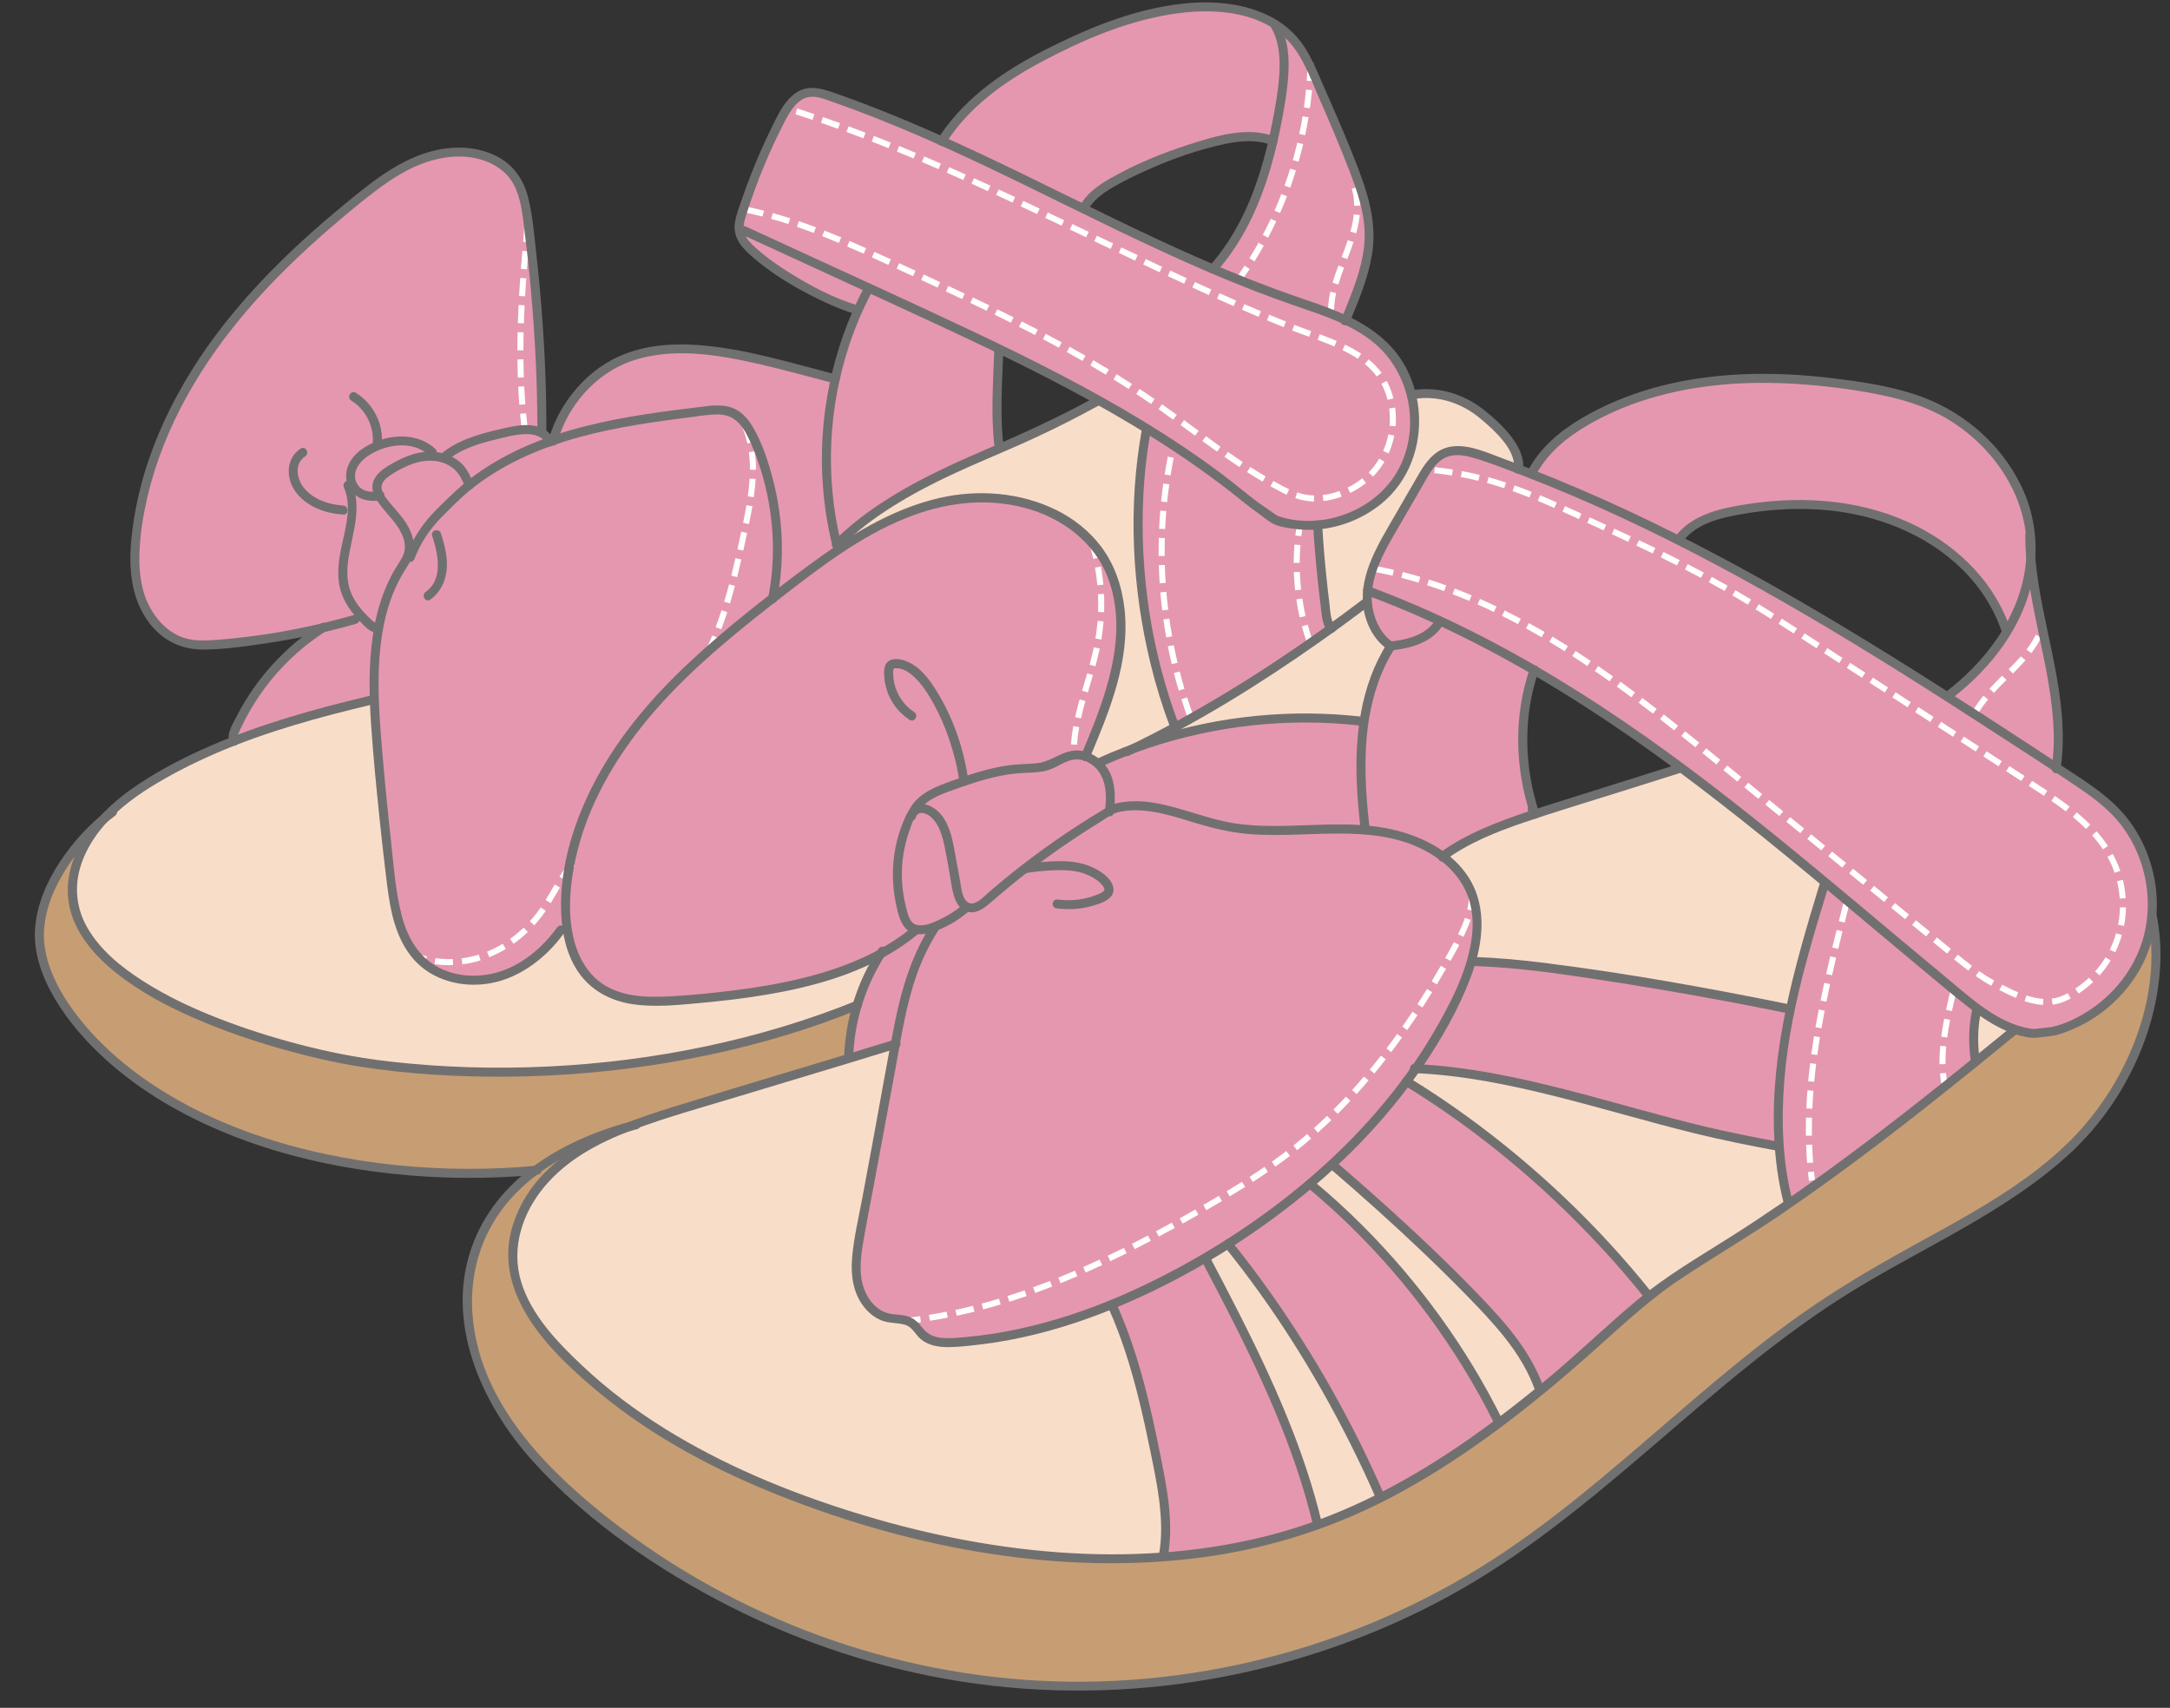 <?xml version="1.0" encoding="UTF-8"?><svg xmlns="http://www.w3.org/2000/svg" xmlns:xlink="http://www.w3.org/1999/xlink" height="505.8" preserveAspectRatio="xMidYMid meet" version="1.0" viewBox="-10.3 -0.7 642.6 505.8" width="642.6" zoomAndPan="magnify"><rect x="-10.3" y="-0.7" width="642.6" height="505.8" fill="#333333" stroke="none"/><g><g><g><g><g id="change1_1"><path d="M148.22,345.91c7.98-5.97,17.59-10.14,27.55-12.89c-6.5,2.49-12.75,5.51-18.3,9.68 c-9.82,7.39-17.19,19.27-15.79,31.49c1.05,9.25,6.83,17.27,13.15,24.11c17.54,18.97,40.46,32.31,64.41,41.99 c34.85,14.11,75.8,22.87,114.91,20.1c15.72-1.12,31.16-4.1,45.77-9.36c3.03-1.09,6.04-2.28,9-3.57 c3.26-1.42,6.47-2.94,9.63-4.55c12.33-6.27,23.97-13.9,35.05-22.22c2.51-1.87,4.98-3.78,7.42-5.72c1.6-1.26,3.18-2.53,4.76-3.83 c5.45-4.43,10.8-9.01,16.03-13.72c5.35-4.81,10.59-9.75,16.22-14.21v-0.01c0.68-0.54,1.36-1.07,2.05-1.6 c6.72-5.07,14-9.33,21.13-13.8c6.09-3.82,12.18-7.85,18.24-12.04c18.9-13.05,37.51-27.59,55.27-41.98 c3.93-3.18,7.82-6.35,11.66-9.5l0.04-0.11c1.77,0.62,3.6,1.05,5.49,1.26l5.57-0.67c13.21-3.27,24.31-13.95,28.12-27.01 c0.71-2.44,1.16-4.95,1.36-7.48h0.01c5.32,25.23-7.88,55.09-27.56,71.74c-19.69,16.66-43.86,26.95-65.59,40.84 c-36.74,23.49-66.17,57.1-102.96,80.5c-40.3,25.63-88.87,38.03-136.53,34.85c-47.66-3.17-94.15-21.89-130.71-52.63 c-11.68-9.82-22.55-21.08-29.2-34.81c-6.67-13.73-8.71-30.28-2.73-44.31C135.28,357.98,141.1,351.23,148.22,345.91z" fill="#c79e73"/></g><g id="change2_1"><path d="M598.61,226.64c1.22,0.8,2.44,1.61,3.67,2.41c4.96,3.26,9.97,6.55,14.06,10.84 c7.64,8,11.48,19.39,10.61,30.39c-0.2,2.53-0.64,5.03-1.36,7.48c-3.8,13.06-14.91,23.73-28.12,27.01l-5.57,0.67 c-1.89-0.21-3.72-0.64-5.49-1.26c-3.97-1.38-7.65-3.65-11.13-6.22c-1.97-1.45-3.87-2.99-5.74-4.51 c-13.1-10.75-26.02-21.74-39.06-32.58c-14.12-11.75-28.38-23.34-43.13-34.3c-0.1-0.07-0.2-0.14-0.29-0.21 c-13.71-10.18-28.11-19.88-43.08-28.57c-9.09-5.28-18.4-10.18-27.87-14.58c-7.07-3.28-14.24-6.28-21.5-8.95 c0.03-0.31,0.06-0.62,0.11-0.93c0.9-6.31,4.16-12,7.35-17.52c2.93-5.06,5.85-10.12,8.78-15.18c1.54-2.67,3.23-5.47,5.97-6.87 c3.79-1.95,8.38-0.62,12.4,0.79c3.42,1.2,6.82,2.44,10.2,3.73c1.28,0.49,2.56,0.98,3.84,1.48c14.79,5.78,29.23,12.36,43.4,19.52 c27.38,13.81,53.77,29.8,79.73,46.43C577.19,212.6,587.92,219.62,598.61,226.64z" fill="#e697b0"/></g><g id="change2_2"><path d="M591.09,164.52c1.73,20.35,10.48,42.41,7.52,62.12c-10.69-7.01-21.41-14.04-32.21-20.94l0.21-0.33 c6.87-5.23,12.99-11.57,17.43-18.96c0.74-1.23,1.44-2.5,2.08-3.79C588.9,176.98,590.68,170.78,591.09,164.52z" fill="#e697b0"/></g><g id="change2_3"><path d="M591.09,164.52c-0.41,6.26-2.19,12.47-4.98,18.1c-0.64,1.29-1.34,2.56-2.08,3.79l-0.17-0.11 c-5.01-15.36-17.57-26.42-32.58-32.41c-15-6-31.83-6.37-47.69-3.32c-6.4,1.22-13.21,3.35-16.93,8.7 c-14.17-7.17-28.62-13.74-43.4-19.52l0.35-0.88c3.75-6.9,10.27-11.89,17.15-15.68c24.33-13.41,53.88-13.75,81.27-9.1 c6.13,1.04,12.27,2.32,18.03,4.66c9.51,3.86,17.83,10.62,23.56,19.14c3.13,4.67,5.51,9.87,6.69,15.36 C591.11,156.94,591.35,160.74,591.09,164.52z" fill="#e697b0"/></g><g id="change3_1"><path d="M586.42,304.18l-0.04,0.11c-3.85,3.15-7.74,6.33-11.66,9.5l-0.04-0.05c-0.72-4.71-0.68-10.96,0.47-15.59 l0.14-0.19C578.77,300.53,582.45,302.79,586.42,304.18z" fill="#f8dec9"/></g><g id="change2_4"><path d="M575.29,297.96l-0.14,0.19c-1.15,4.63-1.2,10.88-0.47,15.59l0.04,0.05 c-17.76,14.39-36.37,28.94-55.27,41.98l-0.21-0.3c-1.39-5.3-2.24-10.92-2.64-16.66c-0.77-10.63-0.02-21.64,1.58-31.67 c0.47-3,1.03-5.99,1.65-8.95c2.57-12.31,6.25-24.4,9.92-36.45l0.73-0.87c13.05,10.83,25.97,21.83,39.06,32.58 C571.42,294.97,573.32,296.51,575.29,297.96z" fill="#e697b0"/></g><g id="change3_2"><path d="M530.49,260.87l-0.73,0.87c-3.68,12.05-7.35,24.14-9.92,36.45l-0.77-0.16c-19.65-4-39.39-7.48-59.22-10.44 c-11.06-1.65-22.16-3.14-33.34-3.52l-1.04-0.31c1.92-6.65,2.5-13.53,0.04-19.88c-1.75-4.51-4.79-8.13-8.59-10.95 c7.64-5.66,17.89-9.47,27.29-12.53c0.01,0.03,0.02,0.04,0.03,0.06c-0.01-0.02-0.02-0.04-0.02-0.06c1.43-0.46,2.83-0.91,4.2-1.34 c12.71-4.01,25.42-8.01,38.13-12.02l0.51-0.69c0.1,0.07,0.2,0.14,0.29,0.21C502.11,237.52,516.37,249.11,530.49,260.87z" fill="#f8dec9"/></g><g id="change2_5"><path d="M519.07,298.03l0.77,0.16c-0.62,2.96-1.18,5.95-1.65,8.95c-1.6,10.03-2.35,21.04-1.58,31.67l-0.26,0.02 c-6.02-1.14-12.05-2.28-18.02-3.63c-28.79-6.5-59.86-18.12-89.37-19.39c4.77-6.86,8.99-14.1,12.54-21.71 c1.54-3.3,2.96-6.79,3.99-10.34l1.04,0.31c11.17,0.38,22.27,1.87,33.34,3.52C479.68,290.55,499.42,294.03,519.07,298.03z" fill="#e697b0"/></g><g id="change3_3"><path d="M519.25,355.47l0.21,0.3c-6.06,4.18-12.14,8.22-18.24,12.04c-7.13,4.47-14.41,8.74-21.13,13.8 c-0.7,0.53-1.37,1.05-2.05,1.6l-0.04-0.04c-19.67-24.67-44.83-47.14-71.76-63.58c0.93-1.25,1.83-2.51,2.71-3.78 c29.51,1.27,60.59,12.88,89.37,19.39c5.98,1.36,12,2.49,18.02,3.63l0.26-0.02C517.01,344.54,517.86,350.17,519.25,355.47z" fill="#f8dec9"/></g><g id="change2_6"><path d="M478.03,383.21L478.03,383.21c-5.63,4.46-10.87,9.4-16.22,14.21c-5.23,4.71-10.57,9.29-16.03,13.72 l-0.14-0.18c-3.59-10.67-11.39-19.33-19.21-27.43c-13.14-13.61-27.88-27.04-42.23-39.36l-0.05-0.06 c8.12-7.52,15.57-15.7,22.09-24.53c26.93,16.44,52.09,38.91,71.76,63.58L478.03,383.21z" fill="#e697b0"/></g><g id="change3_4"><path d="M445.64,410.97l0.14,0.18c-1.58,1.29-3.16,2.57-4.76,3.83c-2.44,1.94-4.92,3.85-7.42,5.72l-0.07-0.09 c-13.12-26.66-32.94-51.73-55.85-70.65l-0.07-0.08c2.22-1.86,4.4-3.79,6.53-5.76l0.05,0.06c14.35,12.32,29.09,25.75,42.23,39.36 C434.25,391.64,442.06,400.29,445.64,410.97z" fill="#f8dec9"/></g><g id="change2_7"><path d="M444.22,240.4c-9.4,3.06-19.65,6.87-27.29,12.53c-6.36-4.73-14.85-7.22-22.96-7.9 c-1.05-9.28-1.75-18.64-0.87-27.94c0.13-1.37,0.29-2.74,0.51-4.1c1.19-7.89,3.66-15.61,7.93-22.31 c0.03-0.03,0.04-0.06,0.06-0.09l0.02,0.01c2.76-0.28,6.14-1.04,8.66-2.17c2.53-1.13,4.53-2.78,5.82-5.23 c9.48,4.4,18.78,9.3,27.87,14.58C439.32,211.22,439.68,226.92,444.22,240.4L444.22,240.4z" fill="#e697b0"/></g><g id="change3_5"><path d="M394.61,174.25c-0.1,1.05-0.11,2.14-0.03,3.22c-3.48,2.65-7.08,5.31-10.76,7.96 c-0.95-1.26-1.22-2.92-1.42-4.51c-1.09-8.24-2.06-17.84-2.52-26.14c9.73-0.84,19.15-6.11,24.32-14.44 c4.42-7.1,5.47-15.98,3.48-24.08l0.26-0.06c5.2-0.91,10.69-0.09,15.39,2.3c4.32,2.2,7.89,5.62,11.26,9.1 c2.57,2.64,5.29,7.01,4.82,10.66c-3.38-1.28-6.78-2.53-10.2-3.73c-4.02-1.41-8.61-2.73-12.4-0.79c-2.74,1.4-4.43,4.2-5.97,6.87 c-2.93,5.06-5.85,10.12-8.78,15.18c-3.19,5.52-6.45,11.22-7.35,17.52C394.68,173.63,394.64,173.94,394.61,174.25z" fill="#f8dec9"/></g><g id="change2_8"><path d="M433.54,420.6l0.07,0.09c-11.08,8.32-22.72,15.95-35.05,22.22l-0.08-0.16 c-11.24-25.98-27.32-53.06-45.14-75.06l-0.01-0.02c8.47-5.37,16.63-11.31,24.29-17.8l0.07,0.08 C400.59,368.88,420.42,393.94,433.54,420.6z" fill="#e697b0"/></g><g id="change2_9"><path d="M406.24,319.59c-6.52,8.83-13.97,17.01-22.09,24.53c-2.13,1.96-4.31,3.89-6.53,5.76 c-7.66,6.5-15.82,12.43-24.29,17.8c-2.23,1.42-4.49,2.79-6.76,4.13c-0.67,0.39-1.34,0.79-2.01,1.17 c-8.24,4.74-16.81,9.04-25.63,12.65c-14.8,6.06-30.33,10.18-46.26,11.21c-3.46,0.22-7.35,0.14-9.81-2.29 c-1.05-1.04-1.74-2.43-2.92-3.3c-2.01-1.49-4.78-1.12-7.22-1.65c-4.77-1.04-8.09-5.68-9.07-10.48 c-0.98-4.79-0.09-9.73,0.8-14.54c3.03-16.34,6.08-32.68,9.11-49.01c0.44-2.37,0.86-4.71,1.28-7 c2.26-12.46,4.59-23.69,11.78-34.71l-0.07-0.21c3.29-1.24,6.36-3.05,9.04-5.34l0.2-0.58c0.24,0.13,0.5,0.24,0.79,0.31 c1.98,0.52,3.87-0.95,5.41-2.28c11.23-9.82,23.37-18.6,36.22-26.2c0.42-0.26,0.85-0.5,1.27-0.75l0.6-0.19 c10.89-2.84,22.24,3.44,33.31,5.51c13.02,2.43,26.45-0.04,39.66,0.83c0.31,0.02,0.62,0.04,0.94,0.07 c8.11,0.68,16.6,3.17,22.96,7.9c3.8,2.82,6.84,6.43,8.59,10.95c2.45,6.35,1.87,13.23-0.04,19.88 c-1.03,3.55-2.44,7.04-3.99,10.34c-3.55,7.61-7.76,14.85-12.54,21.71C408.07,317.08,407.17,318.34,406.24,319.59z" fill="#e697b0"/></g><g id="change2_10"><path d="M394.59,177.47c-0.08-1.08-0.07-2.17,0.03-3.22c7.25,2.67,14.43,5.67,21.5,8.95 c-1.28,2.45-3.28,4.1-5.82,5.23c-2.53,1.12-5.91,1.89-8.66,2.17l-0.02-0.01c-0.02,0.03-0.04,0.06-0.06,0.09 C397.31,187.98,394.95,182.69,394.59,177.47z" fill="#e697b0"/></g><g id="change2_11"><path d="M388.2,94.12c4.1,1.93,7.94,4.27,11.2,7.41c4.13,3.99,6.93,9.17,8.3,14.73c1.99,8.1,0.94,16.98-3.48,24.08 c-5.18,8.33-14.6,13.6-24.32,14.44c-4.26,0.37-8.57-0.12-12.61-1.57l-6.7-4.73c-9.87-8.19-20.34-15.52-31.23-22.24 c-4.78-2.95-9.64-5.79-14.56-8.52c-9.53-5.33-19.3-10.3-29.16-15.07c-9.92-4.81-19.93-9.43-29.92-14.03 c-2.92-1.34-5.83-2.69-8.74-4.02c-12.35-5.69-24.7-11.38-37.05-17.07l-1.32,0.2c-0.24-1.66,0.25-3.35,0.76-4.96 c3.03-9.64,6.9-19.01,11.51-28c1.82-3.53,4.27-7.4,8.2-8.05c2.11-0.35,4.25,0.33,6.27,1.03c11.32,3.88,22.38,8.42,33.29,13.32 c14.12,6.33,28,13.24,41.92,20.06c12.67,6.2,25.37,12.32,38.31,17.85c7.83,3.35,15.77,6.48,23.82,9.28 C377.88,90.06,383.24,91.78,388.2,94.12z" fill="#e697b0"/></g><g id="change3_6"><path d="M398.48,442.75l0.08,0.16c-3.16,1.62-6.37,3.13-9.63,4.55c-2.96,1.29-5.97,2.48-9,3.57l-0.04-0.09 c-6.5-27.54-20.08-54.03-33.27-79.05l-0.05-0.09c2.28-1.34,4.53-2.71,6.76-4.13l0.01,0.02 C371.16,389.69,387.24,416.77,398.48,442.75z" fill="#f8dec9"/></g><g id="change3_7"><path d="M383.83,185.43c3.69-2.65,7.28-5.31,10.76-7.96c0.37,5.22,2.72,10.51,6.96,13.21 c-4.27,6.7-6.75,14.42-7.93,22.31l-0.18-0.03c-22.95-2.74-46.52,0.09-68.21,8.08c4.11-1.98,8.26-4.12,12.43-6.38 C353.43,206.12,369.33,195.86,383.83,185.43z" fill="#f8dec9"/></g><g id="change2_12"><path d="M366.68,40.99c1.04-4.51,1.86-9.04,2.53-13.49c1.03-6.81,1.59-15.13-2.06-20.97l0.04-0.08 c2.31,1.43,4.39,3.2,6.14,5.36c2.58,3.19,4.27,7,5.92,10.75c3.81,8.67,7.62,17.35,11.04,26.18c2.5,6.44,4.83,13.13,4.89,20.04 c0.07,8.34-3.77,17.59-6.97,25.33c-4.96-2.34-10.31-4.06-15.51-5.86c-8.06-2.8-15.99-5.92-23.82-9.28l0.01-0.02 C358.21,68.61,363.48,54.93,366.68,40.99z" fill="#e697b0"/></g><g id="change2_13"><path d="M325.23,221.04c21.68-7.99,45.26-10.82,68.21-8.08l0.18,0.03c-0.21,1.37-0.37,2.73-0.51,4.1 c-0.88,9.3-0.19,18.66,0.87,27.94c-0.31-0.03-0.62-0.05-0.94-0.07c-13.21-0.87-26.64,1.6-39.66-0.83 c-11.06-2.06-22.42-8.34-33.31-5.51l-0.6,0.19c-0.42,0.25-0.85,0.49-1.27,0.75c0.56-3.69,0.41-8.55-1.5-11.73 c-0.53-0.87-1.18-1.67-1.94-2.36l0.14-0.15C318.29,223.76,321.73,222.33,325.23,221.04z" fill="#e697b0"/></g><g id="change2_14"><path d="M382.41,180.93c0.2,1.59,0.46,3.25,1.42,4.51c-14.5,10.43-30.4,20.69-46.17,29.23l-0.07-0.13 c-10.3-27.07-13.64-59.52-8.4-88.01l0.16-0.27c10.89,6.72,21.36,14.04,31.23,22.24l6.7,4.73c4.04,1.45,8.35,1.94,12.61,1.57 C380.35,163.09,381.32,172.68,382.41,180.93z" fill="#e697b0"/></g><g id="change2_15"><path d="M379.89,450.94l0.04,0.09c-14.62,5.26-30.05,8.24-45.77,9.36v-0.05c1.65-8.28,0.22-17.85-1.41-26.13 c-3.21-16.28-6.87-33.42-13.79-48.51l-0.03-0.07c8.82-3.61,17.38-7.91,25.63-12.65c0.67-0.38,1.34-0.78,2.01-1.17l0.05,0.09 C359.82,396.91,373.4,423.4,379.89,450.94z" fill="#e697b0"/></g><g id="change2_16"><path d="M367.14,6.53c3.65,5.84,3.09,14.16,2.06,20.97c-0.67,4.45-1.49,8.99-2.53,13.49 c-5.64-2.18-11.98-1.08-17.85,0.45c-9.76,2.55-19.23,6.25-28.13,11.01c-3.77,2.01-8.16,4.74-10.08,8.57l-0.06,0.12 c-13.92-6.82-27.8-13.73-41.92-20.06c7.25-11.6,19.44-19.87,30.8-25.64c13.87-7.04,28.62-13.12,44.15-14.01 c8.11-0.46,16.84,0.83,23.6,5.03L367.14,6.53z" fill="#e697b0"/></g><g id="change3_8"><path d="M337.59,214.53l0.07,0.13c-4.17,2.26-8.32,4.4-12.43,6.38c-3.5,1.28-6.94,2.71-10.32,4.27l-0.14,0.15 c-1.05-0.95-2.28-1.7-3.61-2.13c3.85-9.16,8.03-19.36,9.69-29.16c1.67-9.81,0.93-20.35-4.02-28.98 c-9.03-15.72-30.08-21.16-47.81-17.29c-11.13,2.42-21.24,7.72-30.77,14.06l-0.85-1.28c0.08-0.08,0.16-0.17,0.25-0.25 c12.89-12.88,31.24-21.17,48.05-28.28c0.1-0.04,0.2-0.08,0.29-0.12c9.75-4.11,19.29-8.74,28.56-13.87l0.24-0.44 c4.93,2.73,9.78,5.57,14.56,8.52l-0.16,0.27C323.95,155.01,327.29,187.46,337.59,214.53z" fill="#f8dec9"/></g><g id="change3_9"><path d="M175.77,333.02c5.01-1.92,10.16-3.51,15.27-5.09c15.94-4.92,33.42-10.12,50.05-15.17 c4.68-1.42,9.28-2.82,13.76-4.2c-0.42,2.28-0.84,4.62-1.28,7c-3.03,16.34-6.08,32.68-9.11,49.01c-0.89,4.81-1.78,9.75-0.8,14.54 c0.97,4.79,4.29,9.44,9.07,10.48c2.44,0.54,5.21,0.16,7.22,1.65c1.18,0.87,1.86,2.27,2.92,3.3c2.45,2.44,6.34,2.52,9.81,2.29 c15.94-1.03,31.46-5.15,46.26-11.21l0.03,0.07c6.92,15.09,10.57,32.23,13.79,48.51c1.63,8.28,3.06,17.85,1.41,26.13v0.05 c-39.11,2.77-80.06-6-114.91-20.1c-23.96-9.68-46.87-23.02-64.41-41.99c-6.32-6.84-12.1-14.86-13.15-24.11 c-1.39-12.22,5.97-24.1,15.79-31.49C163.02,338.52,169.27,335.51,175.77,333.02z" fill="#f8dec9"/></g><g id="change2_17"><path d="M218.5,176.53c1.1-0.86,2.2-1.7,3.29-2.55c5.34-4.12,10.79-8.25,16.44-12.02 c9.53-6.34,19.64-11.64,30.77-14.06c17.73-3.86,38.78,1.57,47.81,17.29c4.95,8.63,5.69,19.18,4.02,28.98 c-1.66,9.8-5.84,20-9.69,29.16c-1.25-0.43-2.59-0.57-3.91-0.34c-2.7,0.47-4.97,2.33-7.59,3.16c-2.28,0.72-4.72,0.63-7.1,0.75 c-8.09,0.39-15.84,3.2-23.44,5.99c-3.74,1.37-7.48,3.59-9.08,7.12c-0.37,0.48-0.67,1.04-0.92,1.59 c-4.18,8.96-4.8,19.52-1.7,28.91c0.38,1.17,0.87,2.36,1.8,3.16c0.53,0.45,1.13,0.71,1.78,0.86l-0.04,0.17 c-3.21,2.69-6.71,5.01-10.42,7.03c-17.05,9.29-38.61,12.06-57.82,13.65c-8.97,0.74-18.83,1.24-26.06-4.11 c-5.3-3.93-7.99-10.18-8.99-16.83c-0.48-3.19-0.58-6.49-0.4-9.65c1.1-19.15,10.09-37.18,22.17-52.07 C190.65,198.9,204.45,187.47,218.5,176.53z" fill="#e697b0"/></g><g id="change2_18"><path d="M311.15,223.33c1.33,0.43,2.56,1.18,3.61,2.13c0.76,0.7,1.41,1.49,1.94,2.36c1.91,3.19,2.06,8.04,1.5,11.73 c-12.85,7.59-24.98,16.37-36.22,26.2c-1.53,1.34-3.43,2.8-5.41,2.28c-0.29-0.07-0.54-0.18-0.79-0.31 c-1.67-0.95-2.33-3.3-2.7-5.32c-0.69-3.77-1.37-7.56-2.07-11.33c-0.84-4.6-2.17-9.87-6.4-11.88c-1.05-0.51-2.33-0.75-3.39-0.24 c-0.49,0.24-0.88,0.61-1.2,1.04c1.61-3.53,5.34-5.76,9.08-7.12c7.6-2.78,15.35-5.59,23.44-5.99c2.38-0.12,4.82-0.03,7.1-0.75 c2.62-0.83,4.89-2.69,7.59-3.16C308.56,222.76,309.9,222.9,311.15,223.33z" fill="#e697b0"/></g><g id="change2_19"><path d="M237.04,111.54c1.55-6.99,3.81-13.82,6.74-20.35c0.92-2.05,1.9-4.08,2.95-6.07l0.24-0.52 c2.92,1.34,5.83,2.69,8.74,4.02c9.98,4.6,20,9.22,29.92,14.03l-0.18,0.37c-0.12,4.27-0.26,8.55-0.38,12.82 c-0.15,5.08-0.15,10.98,0.51,16.02l0.12,0.29c-16.81,7.1-35.16,15.39-48.05,28.28l-0.26-0.26 C233.51,144.28,233.47,127.5,237.04,111.54z" fill="#e697b0"/></g><g id="change2_20"><path d="M260.02,240c0.32-0.44,0.71-0.8,1.2-1.04c1.06-0.51,2.34-0.27,3.39,0.24c4.23,2.01,5.56,7.27,6.4,11.88 c0.7,3.77,1.38,7.56,2.07,11.33c0.37,2.02,1.04,4.36,2.7,5.32l-0.2,0.58c-2.68,2.28-5.75,4.1-9.04,5.34 c-0.3,0.12-0.61,0.23-0.91,0.34c-1.48,0.5-3.18,0.86-4.65,0.54c-0.65-0.14-1.26-0.41-1.78-0.86c-0.94-0.79-1.42-1.99-1.8-3.16 c-3.11-9.39-2.49-19.95,1.7-28.91C259.35,241.05,259.65,240.49,260.02,240z" fill="#e697b0"/></g><g id="change2_21"><path d="M243.5,297.04c1.62-5.4,3.98-10.57,7.04-15.32c3.71-2.02,7.21-4.34,10.42-7.03l0.04-0.17 c1.47,0.32,3.17-0.04,4.65-0.54c0.3-0.11,0.61-0.21,0.91-0.34l0.07,0.21c-7.19,11.02-9.52,22.25-11.78,34.71 c-4.48,1.38-9.08,2.78-13.76,4.2l-0.09-0.29C241.15,307.25,242.01,302.04,243.5,297.04z" fill="#e697b0"/></g><g id="change2_22"><path d="M209.92,67.53c12.35,5.69,24.7,11.38,37.05,17.07l-0.24,0.52c-1.05,1.99-2.03,4.02-2.95,6.07l-0.24-0.11 c-9.48-2.75-24.43-11.12-31.54-17.98c-1.47-1.43-2.94-3.03-3.35-5.05c-0.02-0.11-0.04-0.21-0.04-0.32L209.92,67.53z" fill="#e697b0"/></g><g id="change3_10"><path d="M59.07,218.71c12.98-5.08,26.57-8.76,40.16-11.98l1.32-0.05c0.15,4.65,0.51,9.29,0.89,13.91 c1.1,13.11,2.44,26.2,4.04,39.26c1.02,8.35,2.43,17.31,8.28,23.34c5.68,5.86,14.78,7.67,22.68,5.62 c7.9-2.04,14.61-7.52,19.37-14.14l1.84-0.24c1.01,6.65,3.69,12.9,8.99,16.83c7.24,5.35,17.1,4.85,26.06,4.11 c19.21-1.59,40.77-4.36,57.82-13.65c-3.06,4.75-5.42,9.92-7.04,15.32c-44.36,17.98-97.19,23.73-144.59,17.2 c-26.78-3.69-109.22-26.16-82.62-67.09c1.25-1.91,2.66-3.69,4.2-5.36c4.49-4.87,10.07-8.78,15.82-12.16 C43.58,225.35,51.22,221.78,59.07,218.71z" fill="#f8dec9"/></g><g id="change1_2"><path d="M241,312.48l0.09,0.29c-16.62,5.05-34.11,10.25-50.05,15.17c-5.1,1.58-10.26,3.17-15.27,5.09 c-9.97,2.76-19.58,6.92-27.55,12.89c-40.94,3.8-90.43-4.18-122.91-30.86c-10.35-8.5-22.38-22.31-23.84-36.31 c-1.4-13.41,8.73-28.3,19.02-36.96c-1.54,1.67-2.95,3.45-4.2,5.36c-26.6,40.93,55.84,63.4,82.62,67.09 c47.41,6.53,100.23,0.78,144.59-17.2C242.01,302.04,241.15,307.25,241,312.48z" fill="#c79e73"/></g><g id="change2_23"><path d="M237.39,160.68l0.85,1.28c-5.66,3.77-11.11,7.9-16.44,12.02c-1.1,0.85-2.2,1.7-3.29,2.55 c3.07-15.46,1.01-32.52-5.43-46.91c-1.52-3.41-3.58-6.97-7.07-8.31c-2.39-0.92-5.06-0.62-7.6-0.3 c-13.79,1.7-27.65,3.42-40.95,7.47c-1.32,0.4-2.63,0.83-3.93,1.29c2.73-9.86,10.39-19.36,19.69-23.57 c12.11-5.48,26.16-3.68,39.16-0.9c8.08,1.73,16.64,4.19,24.65,6.25c-3.57,15.95-3.52,32.74,0.35,48.63l0.26,0.26 C237.55,160.51,237.47,160.6,237.39,160.68z" fill="#e697b0"/></g><g id="change2_24"><path d="M153.53,129.77c1.3-0.46,2.61-0.89,3.93-1.29c13.3-4.05,27.16-5.77,40.95-7.47c2.54-0.31,5.21-0.62,7.6,0.3 c3.49,1.34,5.55,4.9,7.07,8.31c6.43,14.38,8.49,31.44,5.43,46.91c-14.05,10.94-27.86,22.37-39.07,36.17 c-12.08,14.89-21.08,32.93-22.17,52.07c-0.18,3.17-0.08,6.46,0.4,9.65l-1.84,0.24c-4.76,6.62-11.47,12.1-19.37,14.14 c-7.91,2.05-17,0.24-22.68-5.62c-5.85-6.03-7.26-14.99-8.28-23.34c-1.6-13.06-2.94-26.15-4.04-39.26 c-0.38-4.62-0.74-9.26-0.89-13.91c-0.2-5.67-0.09-11.36,0.61-17c0.2-1.58,0.44-3.15,0.73-4.71c0.67-3.53,1.62-7.01,2.96-10.36 c0.95-2.39,2.11-4.72,3.46-6.92c0.82-1.34,1.63-2.45,2.13-3.75l0.78,0.3c1.79-4.68,4.57-8.97,8.09-12.52l2.54-2.53 c2.1-2.23,4.35-4.28,6.74-6.17c7-5.57,15.12-9.74,23.61-12.8C152.64,130.07,153.08,129.91,153.53,129.77z" fill="#e697b0"/></g><g id="change2_25"><path d="M150.69,127.88c0.6,0.4,1.52,1.62,1.52,2.36c-8.49,3.05-16.61,7.23-23.61,12.8 c0.06-0.24-1.11-2.6-1.19-2.77c-1.2-2.62-3.67-4.43-6.46-5.29l0.03-0.09c5.16-4.43,12.08-6.05,18.72-7.53 c3.46-0.77,7.35-1.48,10.41,0.18C150.31,127.64,150.5,127.75,150.69,127.88z" fill="#e697b0"/></g><g id="change2_26"><path d="M85.35,185.22c-10.39,2.46-20.97,4.11-31.62,4.92c-2.81,0.21-5.67,0.37-8.41-0.23 c-6.46-1.42-11.47-6.92-13.76-13.13c-2.28-6.2-2.2-13.02-1.44-19.59c2.37-20.09,11.04-39.1,22.84-55.53 c11.81-16.43,26.69-30.43,42.42-43.15c5.81-4.7,11.86-9.3,18.84-11.97c6.98-2.68,15.1-3.23,21.78,0.13 c2.11,1.06,4.05,2.51,5.52,4.36c2.92,3.68,3.73,8.54,4.37,13.19c2.76,20.02,4.36,43.03,4.27,63.24l-0.04,0.07 c-3.06-1.66-6.95-0.95-10.41-0.18c-6.64,1.48-13.56,3.11-18.72,7.53l-0.03,0.09c-1.1-0.34-2.24-0.54-3.38-0.56l0.04-1.27 c-4.6-4.33-12.11-3.95-17.72-1.08c-2.2,1.13-4.29,2.66-5.48,4.83c-0.95,1.74-1.2,3.96-0.43,5.75l-1.29,0.34 c2.13,4.75,1.24,10.25,0.12,15.34c-1.12,5.08-2.41,10.4-0.99,15.41c0.79,2.81,2.39,5.28,4.35,7.49l-1.3,1.51 C91.71,183.63,88.53,184.46,85.35,185.22z" fill="#e697b0"/></g><g id="change2_27"><path d="M102.1,146.23c-0.55-1.01-0.91-2.1-0.75-3.21c0.28-1.94,2.01-3.3,3.66-4.35c3.59-2.29,7.61-4.18,11.87-4.27 c0.23,0,0.46,0,0.7,0.02c1.14,0.03,2.28,0.22,3.38,0.56c2.79,0.87,5.26,2.67,6.46,5.29c0.08,0.17,1.25,2.53,1.19,2.77 c-2.38,1.89-4.64,3.94-6.74,6.17l-2.54,2.53c-3.52,3.55-6.3,7.83-8.09,12.52l-0.78-0.3c0.3-0.81,0.49-1.69,0.47-2.73 c-0.03-1.65-0.47-3.31-1.22-4.77c-1.7-3.33-4.56-5.88-6.75-8.9C102.64,147.13,102.36,146.68,102.1,146.23z" fill="#e697b0"/></g><g id="change2_28"><path d="M117.61,133.14l-0.04,1.27c-0.23-0.02-0.46-0.02-0.7-0.02c-4.26,0.08-8.28,1.97-11.87,4.27 c-1.65,1.05-3.38,2.42-3.66,4.35c-0.16,1.12,0.2,2.2,0.75,3.21c-3.15,0.38-5.32,0.1-7.37-2.37c-0.31-0.37-0.55-0.78-0.74-1.21 c-0.77-1.78-0.53-4.01,0.43-5.75c1.19-2.17,3.28-3.69,5.48-4.83C105.51,129.19,113.02,128.82,117.61,133.14z" fill="#e697b0"/></g><g id="change2_29"><path d="M101.44,184.88c0,0.48-1.02,0.41-1.47,0.02c-1.33-1.14-2.63-2.36-3.8-3.69c-1.95-2.2-3.55-4.68-4.35-7.49 c-1.42-5.01-0.12-10.33,0.99-15.41c1.12-5.09,2.02-10.59-0.12-15.34l1.29-0.34c0.19,0.44,0.43,0.85,0.74,1.21 c2.05,2.47,4.22,2.76,7.37,2.37c0.26,0.46,0.54,0.9,0.85,1.31c2.2,3.02,5.05,5.58,6.75,8.9c0.75,1.46,1.2,3.12,1.22,4.77 c0.02,1.04-0.17,1.92-0.47,2.73c-0.5,1.29-1.31,2.41-2.13,3.75c-1.36,2.2-2.51,4.52-3.46,6.92c-1.34,3.35-2.29,6.83-2.96,10.36 L101.44,184.88z" fill="#e697b0"/></g><g id="change2_30"><path d="M101.44,184.88l0.46,0.09c-0.29,1.56-0.54,3.13-0.73,4.71c-0.7,5.64-0.8,11.32-0.61,17l-1.32,0.05 c-13.59,3.22-27.18,6.91-40.16,11.98c-0.33-0.42-0.37-1.78-0.18-2.2c5.42-12.77,14.77-23.83,26.46-31.29 c3.19-0.76,6.36-1.59,9.51-2.5l1.3-1.51c1.17,1.32,2.47,2.54,3.8,3.69C100.42,185.29,101.44,185.36,101.44,184.88z" fill="#e697b0"/></g></g></g><g id="change4_1"><path d="M378.8,147.83c-1.84-0.05-3.64-0.37-5.51-0.99l0.56-1.69c1.69,0.56,3.32,0.86,4.99,0.9L378.8,147.83z M381.6,147.69l-0.21-1.77c0.37-0.04,0.76-0.1,1.15-0.17c1.3-0.23,2.6-0.58,3.85-1.03l0.6,1.68c-1.35,0.49-2.74,0.86-4.14,1.11 C382.42,147.58,382,147.64,381.6,147.69z M370.72,145.82c-1.62-0.74-3.27-1.65-4.81-2.52l0.88-1.55c1.74,0.99,3.2,1.78,4.67,2.45 L370.72,145.82z M389.54,145.31l-0.78-1.6c1.56-0.76,3.02-1.69,4.34-2.76l1.12,1.39C392.79,143.49,391.21,144.49,389.54,145.31z M363.57,141.94c-1.47-0.87-3.01-1.83-4.58-2.83l0.97-1.5c1.55,0.99,3.07,1.94,4.53,2.8L363.57,141.94z M396.28,140.47l-1.27-1.25 c0.49-0.5,0.96-1.03,1.4-1.58c0.62-0.78,1.2-1.62,1.72-2.49l1.54,0.91c-0.56,0.95-1.18,1.86-1.86,2.7 C397.32,139.35,396.81,139.93,396.28,140.47z M356.74,137.64c-1.42-0.95-2.87-1.94-4.44-3.03l1.02-1.46 c1.55,1.09,2.99,2.07,4.4,3.01L356.74,137.64z M400.92,133.58l-1.63-0.72c0.69-1.56,1.21-3.21,1.54-4.91l1.75,0.35 C402.22,130.13,401.66,131.91,400.92,133.58z M350.11,133.06c-1.46-1.04-2.9-2.09-4.35-3.14l1.05-1.44 c1.44,1.05,2.88,2.09,4.33,3.13L350.11,133.06z M343.6,128.34l-4.32-3.17l1.05-1.44l4.32,3.17L343.6,128.34z M402.97,125.55 l-1.78-0.16c0.06-0.69,0.09-1.38,0.09-2.06c0-1.03-0.07-2.07-0.2-3.08l1.77-0.24c0.15,1.09,0.22,2.21,0.22,3.32 C403.07,124.07,403.04,124.81,402.97,125.55z M337.12,123.6c-1.44-1.05-2.89-2.09-4.34-3.11l1.03-1.46 c1.46,1.03,2.91,2.08,4.36,3.13L337.12,123.6z M330.58,118.94c-1.46-1.01-2.93-2-4.4-2.97l0.98-1.49 c1.48,0.98,2.96,1.98,4.42,2.99l-0.48,0.75L330.58,118.94z M400.6,117.73c-0.34-1.35-0.81-2.66-1.38-3.89 c-0.14-0.3-0.29-0.6-0.45-0.89l1.57-0.85c0.17,0.32,0.33,0.64,0.49,0.98c0.63,1.34,1.13,2.76,1.5,4.22L400.6,117.73z M323.94,114.51c-1.49-0.96-3-1.92-4.51-2.85l0.94-1.52c1.52,0.94,3.03,1.9,4.54,2.87L323.94,114.51z M397.4,110.79 c-0.98-1.34-2.14-2.54-3.54-3.69l1.13-1.38c1.49,1.23,2.79,2.58,3.84,4.01L397.4,110.79z M317.16,110.26 c-1.52-0.92-3.05-1.83-4.59-2.73l0.9-1.54c1.54,0.9,3.08,1.82,4.61,2.75L317.16,110.26z M310.26,106.19 c-1.54-0.89-3.1-1.76-4.65-2.62l0.86-1.56c1.56,0.87,3.12,1.74,4.68,2.64L310.26,106.19z M391.79,105.56 c-1.34-0.89-2.83-1.73-4.55-2.57l0.78-1.61c1.8,0.87,3.36,1.75,4.77,2.69L391.79,105.56z M303.27,102.28 c-1.56-0.85-3.13-1.69-4.71-2.53l0.83-1.58c1.58,0.84,3.16,1.68,4.73,2.54L303.27,102.28z M384.84,101.91 c-1.39-0.6-2.96-1.21-4.94-1.95l0.62-1.67c2.01,0.74,3.6,1.37,5.02,1.98L384.84,101.91z M377.39,99.05l-0.31-0.11 c-1.59-0.58-3.18-1.15-4.73-1.75l0.64-1.66c1.54,0.59,3.11,1.17,4.69,1.74l0.31,0.11L377.39,99.05z M296.2,98.52 c-1.58-0.82-3.17-1.63-4.76-2.44l0.81-1.59c1.59,0.81,3.18,1.62,4.77,2.45L296.2,98.52z M369.85,96.19 c-1.66-0.67-3.32-1.34-4.97-2.03l0.68-1.65c1.65,0.68,3.29,1.36,4.95,2.02L369.85,96.19z M289.05,94.87 c-1.59-0.8-3.19-1.59-4.79-2.37l0.78-1.6c1.61,0.79,3.21,1.58,4.8,2.38L289.05,94.87z M362.41,93.13 c-1.65-0.69-3.29-1.4-4.93-2.11l0.71-1.64c1.64,0.71,3.27,1.41,4.92,2.1L362.41,93.13z M281.86,91.33 c-1.6-0.78-3.21-1.55-4.82-2.32l0.77-1.61c1.61,0.77,3.22,1.54,4.83,2.32L281.86,91.33z M355.02,89.95 c-1.64-0.72-3.27-1.44-4.9-2.17l0.73-1.63c1.63,0.73,3.26,1.45,4.89,2.17L355.02,89.95z M274.62,87.87 c-1.61-0.76-3.23-1.52-4.84-2.27l0.75-1.62c1.62,0.76,3.24,1.51,4.85,2.28L274.62,87.87z M347.67,86.68 c-1.63-0.74-3.25-1.48-4.88-2.23l0.75-1.62c1.62,0.75,3.24,1.49,4.86,2.22L347.67,86.68z M267.35,84.47 c-1.62-0.75-3.24-1.5-4.86-2.25l0.75-1.62c1.62,0.75,3.24,1.5,4.86,2.25L267.35,84.47z M340.36,83.33 c-1.62-0.75-3.24-1.51-4.86-2.27l0.76-1.62c1.62,0.76,3.23,1.51,4.85,2.26L340.36,83.33z M260.07,81.1l-4.86-2.23l0.74-1.62 l4.87,2.24L260.07,81.1z M333.08,79.93c-1.61-0.76-3.23-1.52-4.84-2.29l0.77-1.61c1.61,0.77,3.22,1.53,4.84,2.29L333.08,79.93z M252.77,77.75c-1.62-0.74-3.24-1.48-4.87-2.22l0.74-1.63c1.63,0.74,3.25,1.48,4.88,2.22L252.77,77.75z M325.83,76.49l-4.83-2.31 l0.77-1.61l4.83,2.3L325.83,76.49z M245.46,74.44c-1.63-0.72-3.26-1.44-4.89-2.14l0.7-1.64c1.64,0.71,3.28,1.43,4.91,2.15 L245.46,74.44z M318.58,73.03l-4.83-2.31l0.77-1.61l4.83,2.31L318.58,73.03z M238.12,71.25c-1.64-0.69-3.29-1.36-4.94-2.01 l0.65-1.66c1.6,0.63,3.23,1.29,4.98,2.02L238.12,71.25z M311.33,69.57l-4.84-2.3l0.77-1.61l4.84,2.3L311.33,69.57z M230.69,68.29 c-1.72-0.65-3.4-1.25-5.01-1.8l0.58-1.69c1.62,0.56,3.33,1.17,5.06,1.82L230.69,68.29z M304.07,66.13 c-1.61-0.77-3.23-1.53-4.84-2.29l0.76-1.61c1.61,0.76,3.23,1.53,4.84,2.29L304.07,66.13z M223.15,65.65 c-1.71-0.55-3.43-1.07-5.09-1.53l0.48-1.72c1.69,0.47,3.43,0.99,5.16,1.55L223.15,65.65z M215.49,63.43 c-1.73-0.44-3.47-0.84-5.18-1.19l0.36-1.75c1.73,0.35,3.5,0.76,5.26,1.21L215.49,63.43z M296.81,62.69 c-1.61-0.76-3.23-1.52-4.84-2.27l0.75-1.62c1.62,0.76,3.23,1.51,4.85,2.28L296.81,62.69z M289.54,59.29 c-1.62-0.75-3.24-1.5-4.85-2.25l0.75-1.62c1.62,0.75,3.24,1.5,4.86,2.25L289.54,59.29z M282.26,55.92 c-1.62-0.74-3.24-1.48-4.87-2.21l0.73-1.63c1.63,0.73,3.25,1.47,4.88,2.22L282.26,55.92z M274.95,52.62 c-1.63-0.73-3.26-1.45-4.89-2.17l0.72-1.63c1.64,0.72,3.27,1.44,4.9,2.17L274.95,52.62z M267.61,49.38 c-1.63-0.71-3.27-1.41-4.91-2.11l0.7-1.64c1.65,0.7,3.29,1.4,4.93,2.12L267.61,49.38z M260.24,46.23 c-1.64-0.69-3.29-1.37-4.94-2.04l0.67-1.65c1.66,0.68,3.31,1.36,4.95,2.05L260.24,46.23z M252.82,43.19 c-1.65-0.66-3.31-1.32-4.97-1.97l0.65-1.66c1.67,0.65,3.33,1.31,4.99,1.97L252.82,43.19z M245.37,40.26 c-1.66-0.64-3.33-1.26-5-1.88l0.62-1.67c1.68,0.62,3.35,1.25,5.02,1.89L245.37,40.26z M237.86,37.46 c-1.67-0.61-3.35-1.2-5.03-1.79l0.58-1.69c1.69,0.59,3.38,1.19,5.06,1.79L237.86,37.46z M230.31,34.81 c-1.68-0.57-3.37-1.13-5.07-1.68l0.55-1.7c1.7,0.55,3.4,1.12,5.09,1.69L230.31,34.81z" fill="#fff"/></g><g id="change4_2"><path d="M341.26,211.49c-0.6-1.68-1.18-3.4-1.72-5.11l1.7-0.54c0.53,1.68,1.1,3.38,1.7,5.04L341.26,211.49z M338.75,203.81c-0.51-1.71-0.99-3.46-1.43-5.19l1.73-0.44c0.44,1.71,0.91,3.44,1.41,5.13L338.75,203.81z M336.68,195.99 c-0.41-1.74-0.79-3.51-1.14-5.27l1.75-0.34c0.34,1.73,0.72,3.48,1.12,5.2L336.68,195.99z M335.05,188.08 c-0.31-1.75-0.6-3.54-0.84-5.32l1.77-0.25c0.24,1.76,0.53,3.52,0.83,5.26L335.05,188.08z M333.86,180.09 c-0.21-1.77-0.4-3.57-0.55-5.36l1.78-0.15c0.15,1.77,0.33,3.55,0.54,5.29L333.86,180.09z M333.11,172.05 c-0.12-1.79-0.2-3.6-0.25-5.38l1.78-0.05c0.05,1.76,0.13,3.55,0.25,5.32L333.11,172.05z M332.81,163.98 c-0.01-0.49-0.01-0.98-0.01-1.47c0-1.31,0.02-2.61,0.05-3.92l1.78,0.05c-0.03,1.29-0.05,2.58-0.05,3.87c0,0.48,0,0.96,0.01,1.45 L332.81,163.98z M334.73,155.98l-1.78-0.08c0.08-1.77,0.2-3.58,0.34-5.38l1.78,0.14C334.93,152.44,334.81,154.23,334.73,155.98z M335.32,148.02l-1.78-0.18c0.18-1.79,0.4-3.59,0.64-5.35l1.77,0.25C335.71,144.48,335.49,146.25,335.32,148.02z M336.34,140.11 l-1.76-0.28c0.28-1.76,0.6-3.55,0.94-5.3l1.75,0.35C336.93,136.6,336.62,138.37,336.34,140.11z" fill="#fff"/></g><g id="change4_3"><path d="M376.81,189.96c-0.59-1.7-1.13-3.44-1.59-5.18l1.73-0.46c0.45,1.7,0.97,3.4,1.55,5.05L376.81,189.96z M374.57,182.15c-0.4-1.75-0.73-3.55-0.99-5.33l1.77-0.26c0.26,1.74,0.58,3.48,0.97,5.2L374.57,182.15z M373.23,174.14 c-0.2-1.78-0.33-3.6-0.39-5.4l1.78-0.06c0.06,1.76,0.19,3.53,0.38,5.27L373.23,174.14z M374.58,166.02l-1.78-0.01 c0.01-1.8,0.08-3.63,0.22-5.42l1.78,0.14C374.66,162.49,374.58,164.27,374.58,166.02z M375.05,158.11l-1.77-0.21 c0.12-1.01,0.26-2.03,0.42-3.03l1.76,0.28C375.3,156.14,375.17,157.13,375.05,158.11z" fill="#fff"/></g><g id="change4_4"><path d="M594.69,296.93c-1.71-0.1-3.49-0.47-5.45-1.11l0.56-1.7c1.82,0.6,3.45,0.93,5.01,1.03L594.69,296.93z M597.53,296.84l-0.22-1.77c1.32-0.17,2.59-0.55,3.77-1.14c0.32-0.16,0.63-0.32,0.94-0.49l0.86,1.57c-0.33,0.18-0.66,0.35-1,0.52 C600.52,296.21,599.05,296.65,597.53,296.84z M586.67,294.85c-1.84-0.77-3.58-1.65-4.9-2.33l0.82-1.58 c1.29,0.67,2.99,1.53,4.77,2.27L586.67,294.85z M605.23,293.58l-0.99-1.49c1.44-0.96,2.81-2.05,4.06-3.23l1.23,1.3 C608.2,291.41,606.75,292.56,605.23,293.58z M579.38,291.26c-1.5-0.82-3.01-1.76-4.62-2.89l1.02-1.46c1.56,1.09,3.01,2,4.45,2.79 L579.38,291.26z M611.45,288.18l-1.33-1.19c1.16-1.3,2.2-2.7,3.1-4.16l1.52,0.94C613.78,285.31,612.67,286.8,611.45,288.18z M572.58,286.77c-1.48-1.12-2.9-2.27-4.22-3.35l1.13-1.38c1.31,1.07,2.71,2.21,4.17,3.31L572.58,286.77z M566.29,281.72 l-4.14-3.39l1.13-1.38l4.14,3.39L566.29,281.72z M616.07,281.35l-1.6-0.79l0.15-0.31c0.69-1.44,1.27-2.97,1.71-4.53l1.72,0.49 c-0.47,1.66-1.09,3.28-1.82,4.81L616.07,281.35z M560.08,276.63l-4.14-3.39l1.13-1.38l4.14,3.39L560.08,276.63z M618.69,273.53 l-1.75-0.34c0.33-1.69,0.51-3.43,0.54-5.17l1.78,0.03C619.23,269.9,619.03,271.74,618.69,273.53z M553.87,271.53l-4.14-3.39 l1.13-1.38l4.14,3.39L553.87,271.53z M547.66,266.44l-4.14-3.39l1.13-1.38l4.14,3.39L547.66,266.44z M617.41,265.43 c-0.11-1.73-0.38-3.46-0.79-5.13l1.73-0.42c0.43,1.77,0.71,3.6,0.83,5.44L617.41,265.43z M541.45,261.35l-4.14-3.39l1.13-1.38 l4.14,3.39L541.45,261.35z M615.9,257.8c-0.36-1.07-0.8-2.13-1.28-3.14c-0.26-0.54-0.54-1.08-0.83-1.6l1.56-0.86 c0.31,0.55,0.6,1.12,0.87,1.69c0.52,1.07,0.97,2.2,1.36,3.34L615.9,257.8z M535.24,256.26l-4.14-3.39l1.13-1.38l4.14,3.39 L535.24,256.26z M529.03,251.16l-4.14-3.39l1.13-1.38l4.14,3.39L529.03,251.16z M612.44,250.84c-0.93-1.39-2-2.78-3.2-4.13 l1.33-1.19c1.25,1.41,2.38,2.86,3.35,4.33L612.44,250.84z M522.82,246.07l-4.14-3.39l1.13-1.38l4.14,3.39L522.82,246.07z M607.44,244.8c-1.19-1.18-2.46-2.34-3.9-3.54l1.14-1.37c1.48,1.23,2.8,2.43,4.02,3.65L607.44,244.8z M516.61,240.98l-4.14-3.39 l1.13-1.38l4.14,3.39L516.61,240.98z M601.47,239.61c-1.3-1-2.71-2.03-4.29-3.12l1.02-1.47c1.61,1.11,3.04,2.15,4.37,3.18 L601.47,239.61z M510.4,235.89l-4.14-3.39l1.13-1.38l4.14,3.39L510.4,235.89z M594.97,234.99c-1.32-0.88-2.65-1.75-3.98-2.61 l-0.49-0.32l0.97-1.5l0.49,0.32c1.33,0.86,2.67,1.73,4,2.62L594.97,234.99z M504.19,230.79l-4.14-3.39l1.13-1.38l4.14,3.39 L504.19,230.79z M588.26,230.61l-4.49-2.91l0.97-1.5l4.49,2.91L588.26,230.61z M581.52,226.24l-4.49-2.91l0.97-1.5l4.49,2.91 L581.52,226.24z M497.98,225.7c-1.38-1.13-2.76-2.26-4.15-3.38l1.13-1.38c1.39,1.13,2.77,2.26,4.15,3.39L497.98,225.7z M574.78,221.87l-4.49-2.91l0.97-1.5l4.49,2.91L574.78,221.87z M491.76,220.63c-1.39-1.12-2.77-2.24-4.17-3.36l1.12-1.39 c1.39,1.12,2.78,2.24,4.17,3.36L491.76,220.63z M568.05,217.5l-4.49-2.91l0.97-1.5l4.49,2.91L568.05,217.5z M485.5,215.61 c-1.4-1.11-2.79-2.21-4.2-3.31l1.1-1.41c1.41,1.1,2.81,2.21,4.21,3.32L485.5,215.61z M561.31,213.13l-4.49-2.91l0.97-1.5 l4.49,2.91L561.31,213.13z M479.2,210.66c-1.41-1.09-2.82-2.17-4.25-3.24l1.08-1.42c1.43,1.08,2.85,2.16,4.26,3.26L479.2,210.66z M554.57,208.76l-4.49-2.91l0.97-1.5l4.49,2.91L554.57,208.76z M472.81,205.81c-1.43-1.06-2.86-2.12-4.3-3.16l1.05-1.45 c1.45,1.05,2.89,2.11,4.32,3.18L472.81,205.81z M547.83,204.4l-4.49-2.91l0.97-1.5l4.49,2.91L547.83,204.4z M466.34,201.09 c-1.45-1.03-2.91-2.05-4.38-3.06l1.01-1.47c1.47,1.01,2.94,2.04,4.4,3.08L466.34,201.09z M541.09,200.03l-4.49-2.91l0.97-1.5 l4.49,2.91L541.09,200.03z M459.76,196.54c-1.48-0.99-2.96-1.97-4.46-2.94l0.97-1.5c1.5,0.97,3,1.96,4.49,2.95L459.76,196.54z M534.35,195.66l-4.49-2.91l0.97-1.5l4.49,2.91L534.35,195.66z M453.05,192.17c-1.51-0.95-3.04-1.89-4.55-2.79l0.92-1.53 c1.52,0.91,3.06,1.85,4.58,2.81L453.05,192.17z M527.62,191.29l-4.49-2.91l0.97-1.5l4.49,2.91L527.62,191.29z M446.21,188.02 c-1.56-0.91-3.12-1.79-4.64-2.62l0.86-1.56c1.53,0.84,3.11,1.73,4.68,2.64L446.21,188.02z M520.88,186.92 c-1.5-0.97-3-1.93-4.5-2.89l0.96-1.5c1.51,0.96,3.01,1.93,4.51,2.89L520.88,186.92z M439.22,184.14 c-1.57-0.84-3.17-1.65-4.74-2.43l0.79-1.6c1.59,0.79,3.2,1.61,4.79,2.46L439.22,184.14z M514.12,182.6 c-1.51-0.95-3.02-1.9-4.53-2.83l0.94-1.52c1.52,0.94,3.04,1.88,4.55,2.84L514.12,182.6z M432.09,180.54 c-1.61-0.77-3.24-1.51-4.84-2.22l0.72-1.63c1.62,0.71,3.27,1.47,4.89,2.24L432.09,180.54z M507.31,178.38 c-1.52-0.92-3.05-1.83-4.59-2.73l0.9-1.54c1.55,0.9,3.08,1.82,4.61,2.75L507.31,178.38z M424.8,177.27 c-1.63-0.69-3.29-1.35-4.94-1.98l0.64-1.67c1.67,0.64,3.35,1.31,5,2L424.8,177.27z M417.36,174.36c-1.67-0.6-3.37-1.18-5.04-1.72 l0.54-1.7c1.69,0.54,3.41,1.12,5.1,1.74L417.36,174.36z M500.41,174.32c-1.55-0.88-3.1-1.75-4.66-2.6l0.85-1.57 c1.57,0.86,3.14,1.73,4.69,2.62L500.41,174.32z M409.79,171.86c-1.71-0.51-3.44-0.99-5.12-1.42l0.44-1.73 c1.71,0.44,3.46,0.92,5.19,1.44L409.79,171.86z M493.4,170.45c-1.57-0.84-3.15-1.66-4.73-2.48l0.82-1.59 c1.59,0.82,3.18,1.65,4.75,2.49L493.4,170.45z M402.08,169.81c-1.74-0.41-3.49-0.78-5.2-1.1l0.33-1.75 c1.73,0.33,3.51,0.7,5.27,1.12L402.08,169.81z M486.29,166.76c-1.59-0.8-3.18-1.6-4.78-2.38l0.79-1.6 c1.61,0.79,3.21,1.58,4.8,2.39L486.29,166.76z M479.11,163.21c-1.6-0.78-3.21-1.54-4.82-2.31l0.76-1.61 c1.62,0.77,3.23,1.54,4.84,2.31L479.11,163.21z M471.86,159.76c-1.61-0.76-3.23-1.51-4.85-2.26l0.75-1.62 c1.62,0.75,3.24,1.5,4.86,2.26L471.86,159.76z M464.59,156.38c-1.62-0.75-3.24-1.49-4.86-2.23l0.74-1.62 c1.62,0.74,3.25,1.48,4.87,2.23L464.59,156.38z M457.28,153.04c-1.62-0.74-3.24-1.48-4.87-2.21l0.73-1.63 c1.63,0.73,3.25,1.48,4.88,2.22L457.28,153.04z M449.98,149.74c-1.63-0.72-3.26-1.42-4.9-2.11l0.69-1.65 c1.65,0.69,3.3,1.4,4.94,2.12L449.98,149.74z M442.61,146.63c-1.75-0.7-3.37-1.31-4.98-1.88l0.6-1.68 c1.62,0.58,3.27,1.2,5.04,1.91L442.61,146.63z M435.12,143.89c-0.94-0.31-1.88-0.61-2.83-0.89c-0.75-0.22-1.5-0.44-2.25-0.64 l0.47-1.72c0.77,0.21,1.53,0.43,2.3,0.66c0.96,0.29,1.92,0.59,2.87,0.91L435.12,143.89z M427.47,141.69 c-1.71-0.42-3.45-0.79-5.19-1.12l0.33-1.75c1.77,0.33,3.54,0.71,5.28,1.14L427.47,141.69z M419.67,140.12 c-1.75-0.28-3.52-0.51-5.26-0.69l0.18-1.77c1.77,0.18,3.58,0.42,5.35,0.7L419.67,140.12z" fill="#fff"/></g><g id="change4_5"><path d="M525.38,349.06c-0.11-0.88-0.21-1.75-0.29-2.63l1.78-0.18c0.09,0.86,0.18,1.72,0.29,2.58L525.38,349.06z M524.84,343.74c-0.14-1.77-0.24-3.58-0.3-5.38l1.78-0.06c0.06,1.77,0.16,3.56,0.3,5.31L524.84,343.74z M524.48,335.67 c-0.01-0.62-0.01-1.23-0.01-1.85c0-1.18,0.01-2.36,0.04-3.54l1.78,0.05c-0.03,1.16-0.04,2.33-0.04,3.49c0,0.61,0,1.22,0.01,1.83 L524.48,335.67z M526.39,327.67l-1.78-0.08c0.08-1.76,0.19-3.56,0.33-5.37l1.78,0.14C526.57,324.14,526.46,325.93,526.39,327.67z M526.94,319.7l-1.78-0.17c0.16-1.74,0.36-3.54,0.58-5.35l1.77,0.22C527.29,316.2,527.1,317.98,526.94,319.7z M527.85,311.76 l-1.77-0.24c0.24-1.73,0.5-3.52,0.79-5.32l1.76,0.28C528.35,308.27,528.09,310.04,527.85,311.76z M529.08,303.85l-1.76-0.3 c0.3-1.76,0.63-3.52,0.97-5.28l1.75,0.34C529.7,300.35,529.38,302.1,529.08,303.85z M530.56,295.98l-1.75-0.35 c0.35-1.75,0.72-3.5,1.1-5.25l1.74,0.38C531.27,292.5,530.91,294.24,530.56,295.98z M532.23,288.15l-1.74-0.39 c0.39-1.74,0.79-3.49,1.2-5.23l1.74,0.41C533.02,284.67,532.62,286.41,532.23,288.15z M534.05,280.34l-1.74-0.42 c0.42-1.74,0.84-3.48,1.27-5.21l1.73,0.43C534.89,276.87,534.47,278.6,534.05,280.34z M535.96,272.55l-1.73-0.43 c0.41-1.65,0.83-3.3,1.24-4.95l0.06-0.24l1.73,0.44l-0.06,0.24C536.79,269.25,536.37,270.9,535.96,272.55z" fill="#fff"/></g><g id="change4_6"><path d="M564.56,320.16c-0.16-0.95-0.28-1.94-0.37-2.94l1.78-0.15c0.08,0.95,0.2,1.89,0.35,2.8L564.56,320.16z M564.05,314.49c-0.01-0.28-0.01-0.56-0.01-0.85c0-1.46,0.07-3.01,0.21-4.6l1.78,0.16c-0.14,1.54-0.21,3.03-0.21,4.44 c0,0.27,0,0.54,0.01,0.81L564.05,314.49z M566.32,306.58l-1.77-0.23c0.22-1.65,0.51-3.4,0.88-5.33l1.75,0.34 C566.82,303.25,566.54,304.96,566.32,306.58z M567.72,298.75l-1.74-0.37c0.37-1.75,0.78-3.5,1.18-5.24l1.74,0.4 C568.49,295.26,568.09,297,567.72,298.75z" fill="#fff"/></g><g id="change4_7"><path d="M575.43,210.72l-1.54-0.9c0.86-1.48,1.9-2.94,3.17-4.48l1.38,1.14C577.22,207.94,576.24,209.33,575.43,210.72 z M580.16,204.49l-1.32-1.21c1.23-1.34,2.53-2.65,3.76-3.87l1.26,1.27C582.65,201.89,581.37,203.18,580.16,204.49z M585.77,198.79 l-1.26-1.26c1.11-1.12,2.42-2.45,3.64-3.85l1.34,1.18C588.23,196.3,586.9,197.65,585.77,198.79z M591.22,192.75l-1.42-1.09 c1.15-1.49,2.05-2.92,2.76-4.37l1.6,0.79C593.41,189.64,592.44,191.16,591.22,192.75z M595.25,185.52l-1.69-0.59 c0.07-0.19,0.13-0.38,0.19-0.57l1.7,0.53C595.39,185.1,595.32,185.31,595.25,185.52z" fill="#fff"/></g><g id="change4_8"><path d="M258.13,391.4l-0.19-1.77c1.4-0.15,2.81-0.32,4.22-0.52l0.25,1.77C260.98,391.07,259.54,391.24,258.13,391.4z M265.06,390.47l-0.28-1.76c1.72-0.27,3.48-0.58,5.24-0.93l0.34,1.75C268.59,389.88,266.81,390.2,265.06,390.47z M273.01,388.99 l-0.37-1.74c1.71-0.37,3.46-0.77,5.19-1.2l0.43,1.73C276.5,388.21,274.74,388.62,273.01,388.99z M280.86,387.1l-0.46-1.72 c1.71-0.46,3.43-0.95,5.12-1.46l0.51,1.71C284.32,386.15,282.58,386.64,280.86,387.1z M288.6,384.84l-0.54-1.7 c1.66-0.53,3.36-1.09,5.06-1.68l0.59,1.69C292,383.74,290.28,384.31,288.6,384.84z M296.24,382.24l-0.61-1.68 c1.63-0.59,3.31-1.22,4.99-1.88l0.65,1.66C299.58,381,297.88,381.64,296.24,382.24z M303.77,379.35l-0.67-1.65 c1.61-0.65,3.27-1.35,4.92-2.06l0.71,1.64C307.06,377.99,305.39,378.69,303.77,379.35z M311.19,376.19l-0.72-1.63 c1.62-0.72,3.24-1.46,4.86-2.21l0.75,1.62C314.45,374.73,312.82,375.47,311.19,376.19z M318.5,372.82l-0.77-1.61 c1.61-0.77,3.2-1.55,4.8-2.34l0.8,1.6C321.72,371.26,320.12,372.05,318.5,372.82z M325.72,369.25l-0.81-1.59 c1.59-0.81,3.17-1.63,4.74-2.45l0.83,1.58C328.91,367.62,327.32,368.44,325.72,369.25z M332.86,365.53l-0.84-1.57 c1.57-0.84,3.14-1.69,4.7-2.55l0.86,1.56C336.01,363.83,334.44,364.69,332.86,365.53z M339.92,361.68l-0.87-1.56 c1.33-0.74,2.65-1.48,3.97-2.23l0.69-0.39l0.88,1.55l-0.69,0.39C342.58,360.19,341.25,360.94,339.92,361.68z M346.92,357.72 l-0.89-1.55c1.54-0.89,3.08-1.78,4.61-2.69l0.91,1.54C350.02,355.93,348.47,356.83,346.92,357.72z M353.86,353.64l-0.92-1.53 c1.52-0.92,3.04-1.85,4.54-2.8l0.96,1.51C356.91,351.77,355.39,352.71,353.86,353.64z M360.69,349.36l-0.97-1.5 c1.52-0.99,3.01-1.98,4.43-2.96l1.01,1.47C363.73,347.36,362.22,348.37,360.69,349.36z M367.36,344.82l-1.04-1.45 c1.46-1.04,2.9-2.11,4.28-3.16l1.09,1.42C370.3,342.69,368.84,343.77,367.36,344.82z M373.81,339.96l-1.11-1.39 c1.38-1.1,2.75-2.24,4.09-3.4l1.17,1.35C376.6,337.69,375.2,338.85,373.81,339.96z M379.98,334.74l-1.19-1.33 c1.3-1.17,2.61-2.39,3.9-3.62l1.24,1.28C382.62,332.32,381.29,333.56,379.98,334.74z M385.84,329.18l-1.26-1.26 c1.23-1.23,2.48-2.51,3.7-3.82l1.3,1.22C388.34,326.64,387.08,327.94,385.84,329.18z M391.41,323.34l-1.32-1.2 c1.17-1.29,2.35-2.64,3.51-4l1.36,1.16C393.79,320.68,392.59,322.04,391.41,323.34z M396.69,317.24l-1.38-1.14 c1.11-1.34,2.23-2.74,3.33-4.16l1.41,1.1C398.95,314.46,397.81,315.88,396.69,317.24z M401.69,310.91l-1.42-1.08 c1.04-1.38,2.11-2.82,3.16-4.29l1.45,1.04C403.82,308.06,402.75,309.51,401.69,310.91z M406.43,304.38l-1.46-1.02 c0.99-1.42,2-2.91,3-4.41l1.49,0.99C408.45,301.45,407.44,302.94,406.43,304.38z M410.93,297.69l-1.5-0.97 c0.94-1.45,1.89-2.97,2.85-4.51l1.52,0.94C412.84,294.7,411.87,296.23,410.93,297.69z M415.19,290.85l-1.53-0.92 c0.92-1.52,1.82-3.06,2.7-4.6l1.55,0.89C417.02,287.77,416.12,289.31,415.19,290.85z M419.24,283.88l-1.55-0.87 c0.63-1.12,1.25-2.25,1.87-3.38c0.23-0.43,0.47-0.86,0.7-1.29l1.58,0.84c-0.23,0.44-0.47,0.87-0.71,1.31 C420.51,281.62,419.88,282.75,419.24,283.88z M423.07,276.76l-1.6-0.78c0.87-1.77,1.53-3.35,2.03-4.82l1.69,0.57 C424.66,273.27,423.97,274.92,423.07,276.76z M425.94,269.07l-1.74-0.4c0.33-1.46,0.5-2.88,0.5-4.23c0-0.28-0.01-0.56-0.02-0.84 l1.78-0.09c0.02,0.31,0.02,0.62,0.02,0.93C426.49,265.92,426.3,267.48,425.94,269.07z" fill="#fff"/></g><g id="change4_9"><path d="M200.85,191.48l-1.62-0.75c0.48-1.03,0.95-2.11,1.41-3.22l1.65,0.68 C201.82,189.32,201.34,190.42,200.85,191.48z M203.28,185.68l-1.67-0.63c0.6-1.58,1.19-3.27,1.76-5.01l1.7,0.55 C204.5,182.35,203.9,184.07,203.28,185.68z M205.87,178.01l-1.71-0.51c0.49-1.63,0.96-3.3,1.44-5.13l1.73,0.45 C206.84,174.67,206.37,176.36,205.87,178.01z M207.99,170.22l-1.73-0.43c0.43-1.72,0.83-3.46,1.23-5.19l1.74,0.39 C208.83,166.74,208.42,168.48,207.99,170.22z M209.81,162.37l-1.74-0.38c0.38-1.71,0.74-3.42,1.11-5.12l0.02-0.11l1.74,0.39 l-0.02,0.08C210.55,158.95,210.18,160.66,209.81,162.37z M211.5,154.51l-1.75-0.36c0.42-2.01,0.73-3.67,1-5.23l1.76,0.3 C212.24,150.8,211.92,152.48,211.5,154.51z M212.92,146.55l-1.77-0.25c0.26-1.89,0.44-3.61,0.54-5.25l1.78,0.1 C213.37,142.84,213.19,144.61,212.92,146.55z M213.56,138.43l-1.78-0.02l0-0.2c0-1.74-0.11-3.43-0.32-5.01l1.77-0.24 c0.22,1.66,0.33,3.42,0.33,5.25L213.56,138.43z M211.01,130.64c-0.38-1.72-0.91-3.38-1.57-4.93l1.64-0.7 c0.71,1.65,1.27,3.42,1.67,5.25L211.01,130.64z" fill="#fff"/></g><g id="change4_10"><path d="M122.7,285.15c-1.45,0-2.9-0.11-4.32-0.31l0.26-1.77c1.69,0.25,3.42,0.34,5.17,0.27l0.07,1.78 C123.49,285.14,123.09,285.15,122.7,285.15z M126.63,284.9l-0.23-1.77c1.71-0.22,3.42-0.59,5.08-1.1l0.53,1.7 C130.25,284.28,128.44,284.67,126.63,284.9z M115.67,284.3c-0.86-0.21-1.71-0.47-2.53-0.77l0.6-1.68 c0.77,0.27,1.57,0.51,2.37,0.72L115.67,284.3z M134.6,282.81l-0.68-1.65l0.33-0.14c1.47-0.62,2.92-1.36,4.32-2.21l0.93,1.52 c-1.47,0.9-3.01,1.68-4.56,2.33L134.6,282.81z M141.79,278.82l-1.04-1.45c1.39-1,2.74-2.12,4.01-3.34l1.24,1.29 C144.67,276.6,143.25,277.77,141.79,278.82z M147.91,273.35l-1.32-1.2c1.16-1.28,2.26-2.66,3.25-4.1l1.47,1.02 C150.26,270.58,149.12,272.02,147.91,273.35z M152.79,266.79l-1.52-0.93c0.63-1.03,1.24-2.08,1.84-3.13 c0.28-0.49,0.57-0.98,0.86-1.47l1.54,0.9c-0.29,0.49-0.57,0.98-0.85,1.47C154.04,264.68,153.43,265.74,152.79,266.79z M156.87,259.89l-1.51-0.95c1.12-1.78,2.15-3.19,3.23-4.43l1.35,1.17C158.92,256.84,157.95,258.18,156.87,259.89z" fill="#fff"/></g><g id="change4_11"><path d="M357.69,82.02l-1.46-1.03c0.68-0.97,1.36-1.97,2.03-2.99l1.49,0.98C359.08,80.01,358.38,81.04,357.69,82.02z M361.2,76.71l-1.52-0.94c0.93-1.5,1.84-3.04,2.7-4.58l1.56,0.87C363.07,73.62,362.15,75.18,361.2,76.71z M365.23,69.69 l-1.58-0.83c0.82-1.56,1.62-3.16,2.37-4.75l1.62,0.76C366.87,66.48,366.06,68.1,365.23,69.69z M368.75,62.4l-1.63-0.72 c0.71-1.61,1.4-3.26,2.03-4.91l1.66,0.64C370.17,59.09,369.48,60.77,368.75,62.4z M371.76,54.89l-1.68-0.61 c0.6-1.66,1.17-3.35,1.69-5.04l1.7,0.53C372.95,51.49,372.37,53.21,371.76,54.89z M374.25,47.2l-1.72-0.49 c0.49-1.71,0.94-3.44,1.34-5.14l1.74,0.41C375.2,43.71,374.74,45.46,374.25,47.2z M376.2,39.34l-1.75-0.37 c0.37-1.72,0.7-3.48,0.98-5.22l1.76,0.29C376.91,35.81,376.57,37.59,376.2,39.34z M377.6,31.37l-1.77-0.25 c0.24-1.76,0.45-3.53,0.61-5.28l1.78,0.17C378.06,27.79,377.85,29.59,377.6,31.37z M378.44,23.33l-1.78-0.12 c0.12-1.76,0.2-3.55,0.24-5.3l1.78,0.04C378.65,19.72,378.57,21.53,378.44,23.33z" fill="#fff"/></g><g id="change4_12"><path d="M382.93,93.21l0.06-2.37c0.04-1.64,0.25-3.32,0.64-5.13l1.74,0.38c-0.37,1.7-0.56,3.27-0.6,4.8l-0.38-0.01 l0.37,0.34L382.93,93.21z M386.02,83.56l-1.71-0.5c0.55-1.91,1.22-3.75,1.74-5.13l1.67,0.63 C387.21,79.91,386.56,81.71,386.02,83.56z M388.67,76.05l-1.67-0.64c0.34-0.89,0.68-1.77,1-2.65c0.28-0.77,0.56-1.55,0.82-2.33 l1.69,0.56c-0.27,0.81-0.55,1.61-0.84,2.39C389.36,74.27,389.01,75.16,388.67,76.05z M391.32,68.38l-1.72-0.47 c0.5-1.85,0.83-3.52,1-5.11l1.77,0.19C392.19,64.68,391.84,66.44,391.32,68.38z M390.73,60.23c-0.01-1.78-0.26-3.47-0.74-5.02 l1.7-0.53c0.53,1.72,0.81,3.58,0.82,5.53L390.73,60.23z" fill="#fff"/></g><g id="change4_13"><path d="M306.76,223.32c-0.01-0.28-0.01-0.56-0.01-0.84h1.78c0,0.27,0,0.54,0.01,0.8L306.76,223.32z M308.62,219.87 l-1.78-0.12c0.12-1.72,0.34-3.49,0.69-5.41l1.76,0.32C308.95,216.5,308.74,218.21,308.62,219.87z M309.81,212.07l-1.74-0.39 c0.35-1.59,0.78-3.25,1.33-5.23l1.72,0.48C310.57,208.88,310.16,210.51,309.81,212.07z M311.85,204.36l-1.71-0.5l0.62-2.1 c0.3-1.01,0.59-2.02,0.89-3.04l1.71,0.49c-0.29,1.02-0.59,2.03-0.89,3.05L311.85,204.36z M314.08,196.63l-1.72-0.47 c0.52-1.92,0.93-3.6,1.25-5.15l1.75,0.36C315.02,192.96,314.6,194.67,314.08,196.63z M315.85,188.71l-1.76-0.29 c0.28-1.72,0.5-3.48,0.64-5.24l1.78,0.14C316.36,185.13,316.14,186.94,315.85,188.71z M316.66,180.61l-1.78-0.06 c0.03-0.76,0.04-1.52,0.04-2.28c0-0.99-0.02-1.99-0.07-2.99l1.78-0.08c0.05,1.03,0.07,2.06,0.07,3.08 C316.7,179.04,316.68,179.82,316.66,180.61z M314.66,172.63c-0.16-1.75-0.39-3.51-0.69-5.23l1.76-0.31 c0.31,1.78,0.55,3.59,0.71,5.38L314.66,172.63z M313.46,164.81c-0.38-1.72-0.83-3.43-1.35-5.1l1.7-0.53 c0.53,1.72,1,3.48,1.38,5.25L313.46,164.81z" fill="#fff"/></g><g id="change4_14"><path d="M144.09,125.51c-0.14-1.22-0.26-2.44-0.38-3.66l1.78-0.16c0.11,1.21,0.24,2.41,0.37,3.62L144.09,125.51z M143.49,119.18c-0.14-1.75-0.25-3.56-0.34-5.37l1.78-0.09c0.09,1.8,0.2,3.58,0.33,5.32L143.49,119.18z M143.04,111.12 c-0.06-1.75-0.1-3.56-0.12-5.37l1.78-0.02c0.02,1.8,0.06,3.6,0.12,5.33L143.04,111.12z M144.69,103.06l-1.78,0 c0-1.79,0.02-3.58,0.06-5.37l1.78,0.04C144.72,99.51,144.69,101.28,144.69,103.06z M144.83,95.06L143.05,95 c0.06-1.79,0.13-3.58,0.22-5.37l1.78,0.09C144.96,91.51,144.88,93.28,144.83,95.06z M145.19,87.06l-1.78-0.1 c0.1-1.79,0.22-3.57,0.35-5.35l1.78,0.13C145.41,83.51,145.29,85.28,145.19,87.06z M145.73,79.07l-1.78-0.14 c0.14-1.78,0.29-3.56,0.44-5.34l1.78,0.16C146.02,75.51,145.87,77.29,145.73,79.07z M146.41,71.08l-1.78-0.16 c0.15-1.7,0.3-3.51,0.34-5.28l1.78,0.03C146.72,67.5,146.57,69.34,146.41,71.08z M144.92,63.03c-0.12-1.87-0.42-3.52-0.92-5.03 l1.69-0.56c0.55,1.66,0.88,3.45,1,5.48L144.92,63.03z" fill="#fff"/></g><g id="change5_1"><path d="M319.46,240.08c0.71-4.66,0.63-10.13-2.36-14.03c-1.49-1.94-3.57-3.45-5.93-4.13 c-2.38-0.69-4.73-0.32-6.97,0.66c-2.58,1.13-4.79,2.54-7.67,2.79c-2.84,0.25-5.67,0.22-8.5,0.64c-5.95,0.87-11.68,2.82-17.32,4.86 c-5.14,1.86-10.56,4.25-12.41,9.86c-0.54,1.64,2.04,2.34,2.58,0.71c1.39-4.21,5.69-6.22,9.56-7.63 c5.05-1.84,10.15-3.65,15.43-4.72c2.6-0.53,5.22-0.82,7.87-0.91c2.47-0.08,4.95-0.18,7.27-1.12c2.14-0.87,4.11-2.33,6.42-2.75 c2.05-0.38,4.17,0.36,5.8,1.6c4.05,3.07,4.37,8.82,3.66,13.46C316.62,241.06,319.2,241.78,319.46,240.08L319.46,240.08z" fill="#717071"/></g><g id="change5_2"><path d="M312.43,223.71c5.82-13.82,11.94-28.59,10.29-43.91c-0.72-6.71-2.9-13.29-7.01-18.7 c-3.48-4.58-8.06-8.21-13.21-10.75c-10.61-5.23-23.13-6.21-34.59-3.57c-14.35,3.31-27.04,11.32-38.75,19.96 c-12.11,8.94-24.1,18.26-35.11,28.53c-10.8,10.07-20.6,21.4-27.65,34.45c-6.52,12.08-11.08,26.09-10.52,39.96 c0.24,6.07,1.59,12.42,5.07,17.51c3.73,5.44,9.53,8.53,15.97,9.5c6.64,1,13.4,0.28,20.05-0.33c6.66-0.61,13.31-1.38,19.9-2.5 c12.96-2.2,26.04-5.77,37.34-12.68c2.7-1.65,5.27-3.5,7.7-5.52c1.33-1.1-0.58-2.99-1.89-1.89c-9.74,8.11-21.88,12.69-34.09,15.56 c-6.28,1.48-12.66,2.52-19.07,3.31c-6.36,0.79-12.77,1.45-19.17,1.77c-6.33,0.32-13.15,0.14-18.75-3.21 c-5.17-3.09-8.1-8.5-9.44-14.23c-1.41-6.05-1.18-12.42-0.25-18.53c1.03-6.73,2.99-13.32,5.67-19.57 c5.56-12.94,13.98-24.4,23.7-34.52c10.19-10.61,21.7-19.81,33.31-28.79c11.13-8.61,22.6-17.34,35.73-22.69 c11.3-4.61,23.56-6.33,35.48-3.16c11.11,2.96,20.91,10.22,24.87,21.31c4.94,13.83,1.02,28.58-4.02,41.76 c-1.32,3.44-2.73,6.84-4.16,10.24c-0.28,0.67,0.3,1.47,0.93,1.65C311.55,224.86,312.15,224.37,312.43,223.71L312.43,223.71z" fill="#717071"/></g><g id="change5_3"><path d="M265.47,273.17c-5.62,8.67-8.65,18.46-10.68,28.51c-2.29,11.32-4.22,22.73-6.33,34.09 c-1.11,5.98-2.22,11.96-3.33,17.94c-1.11,6-2.58,12.05-3.1,18.14c-0.43,5.03,0.25,10.23,3.39,14.34c1.36,1.78,3.09,3.24,5.16,4.11 c2.23,0.94,4.6,0.71,6.9,1.29c2.4,0.6,3.17,2.88,4.93,4.35c1.83,1.53,4.17,2.11,6.5,2.28c2.56,0.18,5.17-0.1,7.72-0.35 c2.69-0.26,5.37-0.6,8.03-1.02c10.8-1.7,21.36-4.73,31.54-8.68c19.39-7.53,37.75-18.14,54.25-30.79 c15.54-11.92,29.51-25.94,40.54-42.16c5.56-8.18,10.58-16.96,14.12-26.21c3.66-9.55,5.29-20.73-0.49-29.82 c-4.61-7.25-12.62-11.57-20.73-13.76c-10.33-2.79-21.07-1.88-31.64-1.59c-5.9,0.17-11.85,0.17-17.69-0.82 c-5.48-0.93-10.72-2.83-16.05-4.33c-5-1.41-10.27-2.54-15.49-1.93c-1.14,0.13-2.29,0.31-3.4,0.63c-1.08,0.3-2.01,0.98-2.97,1.55 c-2.4,1.43-4.78,2.91-7.13,4.42c-9.44,6.08-18.46,12.82-26.97,20.15c-1.41,1.21-4.26,4.51-6.34,2.95 c-1.68-1.26-1.84-4.25-2.18-6.11c-0.53-2.9-1.06-5.81-1.59-8.71c-0.41-2.24-0.83-4.49-1.62-6.64c-0.73-1.98-1.75-3.93-3.32-5.38 c-1.6-1.47-3.94-2.67-6.16-2.08c-2.36,0.63-3.33,3.11-4.17,5.15c-1.03,2.49-1.81,5.08-2.32,7.73c-0.98,5.17-1,10.47-0.01,15.64 c0.46,2.4,1,5.22,2.33,7.31c1.36,2.13,3.68,2.86,6.1,2.56c2.41-0.29,4.76-1.31,6.91-2.4c2.28-1.15,4.38-2.6,6.33-4.24 c1.32-1.11-0.58-3-1.89-1.89c-1.97,1.66-4.15,3.05-6.48,4.16c-1.98,0.94-4.61,2.17-6.86,1.7c-2.36-0.5-2.87-3.69-3.36-5.66 c-0.63-2.5-1.01-5.05-1.12-7.63c-0.22-5.09,0.56-10.18,2.31-14.96c0.59-1.63,1.49-5.23,3.78-4.93c1.99,0.26,3.55,2.07,4.47,3.71 c1.01,1.8,1.55,3.84,1.98,5.85c0.56,2.63,0.99,5.28,1.48,7.93c0.46,2.5,0.71,5.17,1.55,7.58c0.63,1.82,1.75,3.6,3.7,4.17 c2.37,0.7,4.53-0.66,6.28-2.11c2.08-1.72,4.09-3.52,6.17-5.24c4.23-3.48,8.58-6.81,13.04-9.99c4.44-3.17,8.99-6.18,13.64-9.04 c1.79-1.1,3.68-2.65,5.75-3.13c2.4-0.56,4.88-0.64,7.33-0.44c5.21,0.42,10.26,2.1,15.23,3.61c5.2,1.57,10.38,2.85,15.81,3.32 c18.91,1.63,40.58-4.55,57.06,7.92c3.12,2.36,5.7,5.4,7.36,8.96c2.14,4.59,2.44,9.86,1.65,14.81c-1.55,9.75-6.4,18.94-11.35,27.37 c-9.53,16.23-22.12,30.5-36.38,42.73c-14.78,12.68-31.43,23.35-48.98,31.76c-9.48,4.54-19.31,8.35-29.45,11.12 c-5.1,1.39-10.28,2.52-15.5,3.34c-2.63,0.41-5.27,0.73-7.92,0.97c-2.4,0.22-4.86,0.48-7.27,0.25c-2.34-0.22-4.19-1.08-5.65-2.94 c-1.44-1.84-2.84-3.21-5.22-3.66c-2.13-0.41-4.36-0.24-6.37-1.18c-1.9-0.89-3.42-2.44-4.51-4.21c-2.8-4.55-2.48-10.11-1.66-15.18 c0.93-5.75,2.1-11.47,3.17-17.2c2.15-11.6,4.31-23.19,6.46-34.79c1.79-9.64,3.2-19.44,6.52-28.71c1.65-4.61,3.82-9,6.49-13.12 C268.72,273.07,266.41,271.73,265.47,273.17L265.47,273.17z" fill="#717071"/></g><g id="change5_4"><path d="M293.86,257.81c3.17-0.48,6.4-0.78,9.61-0.8c3.19-0.02,6.42,0.35,9.28,1.87c1.35,0.71,2.76,1.69,3.64,2.96 c0.52,0.75,0.53,1.21-0.28,1.71c-0.69,0.43-1.49,0.72-2.26,1c-3.42,1.24-7.13,1.67-10.74,1.16c-0.72-0.1-1.43,0.18-1.65,0.93 c-0.18,0.63,0.22,1.55,0.93,1.65c3.44,0.49,6.91,0.35,10.28-0.56c2.55-0.69,7.34-2,6.72-5.51c-0.51-2.91-3.94-5.09-6.43-6.17 c-2.85-1.24-5.89-1.68-8.98-1.7c-3.63-0.02-7.27,0.35-10.85,0.89C291.45,255.49,292.17,258.07,293.86,257.81L293.86,257.81z" fill="#717071"/></g><g id="change5_5"><path d="M276.47,230.7c-1.19-8.87-4.1-17.74-8.65-25.46c-2.12-3.61-4.8-7.64-8.62-9.62c-1.69-0.88-4.29-1.67-6.1-0.69 c-1.92,1.04-1.68,3.83-1.46,5.66c0.58,4.86,3.32,9.24,7.42,11.91c1.45,0.94,2.79-1.38,1.35-2.31c-3.03-1.97-5.13-5.11-5.91-8.63 c-0.19-0.87-0.29-1.75-0.3-2.64c0-0.37-0.02-0.77,0.04-1.14c0.1-0.58,0.25-0.56,0.82-0.57c1.77-0.03,3.44,0.93,4.74,2.04 c2.75,2.34,4.76,5.56,6.48,8.69c1.86,3.38,3.37,6.95,4.59,10.61c1.32,3.94,2.36,8.02,2.91,12.15c0.1,0.72,0.55,1.33,1.34,1.34 C275.78,232.04,276.57,231.42,276.47,230.7L276.47,230.7z" fill="#717071"/></g><g id="change5_6"><path d="M585.43,303.34c-17.87,14.65-35.88,29.15-54.59,42.73c-9.22,6.69-18.61,13.17-28.23,19.27 c-9.55,6.06-19.32,11.71-28.04,18.95c-8.84,7.35-17.09,15.39-25.92,22.76c-8.68,7.24-17.62,14.17-26.96,20.52 c-17.64,11.98-36.74,21.67-57.52,26.81c-40.06,9.9-82.97,4.91-121.95-7.28c-19.38-6.06-38.38-13.94-55.66-24.69 c-8.74-5.44-17.02-11.64-24.51-18.72c-7.34-6.93-15.09-14.97-18.06-24.88c-2.97-9.91,0.38-20.13,6.81-27.91 c6.72-8.14,16.21-13.18,25.94-16.84c10.07-3.79,20.51-6.67,30.8-9.78c10.83-3.28,21.67-6.53,32.5-9.81 c5.13-1.55,10.25-3.12,15.38-4.7c1.64-0.51,0.94-3.09-0.71-2.58c-22.05,6.8-44.21,13.28-66.25,20.12 c-18.86,5.86-40.52,14.22-46.94,35c-6.33,20.48,11.52,37.84,25.87,49.66c16.11,13.28,34.78,23.06,54.14,30.67 c38.84,15.27,82.04,23.38,123.71,17.96c20.96-2.72,40.87-9.24,59.4-19.41c20.12-11.05,38.42-25.38,55.56-40.56 c8.92-7.9,17.45-16.1,27.42-22.71c9.85-6.53,20.04-12.49,29.8-19.15c19.47-13.28,38.1-27.77,56.43-42.58 c4.5-3.64,8.98-7.29,13.45-10.96C588.66,304.14,586.76,302.26,585.43,303.34L585.43,303.34z" fill="#717071"/></g><g id="change5_7"><path d="M317.8,386.37c4.12,9.04,7,18.6,9.35,28.23c1.17,4.8,2.21,9.63,3.2,14.46c0.97,4.76,1.98,9.54,2.59,14.36 c0.69,5.47,0.97,11.11-0.08,16.55c-0.33,1.68,2.25,2.4,2.58,0.71c1.93-9.97-0.07-20.17-2.03-29.97 c-1.99-9.95-4.16-19.89-7.19-29.58c-1.72-5.49-3.72-10.88-6.11-16.11C319.4,383.45,317.09,384.81,317.8,386.37L317.8,386.37z" fill="#717071"/></g><g id="change5_8"><path d="M345.46,372.57c10.42,19.76,20.75,39.73,27.98,60.92c2,5.85,3.74,11.79,5.17,17.8 c0.4,1.68,2.98,0.97,2.58-0.71c-5.19-21.87-14.52-42.5-24.64-62.47c-2.87-5.66-5.81-11.28-8.77-16.89 C346.97,369.69,344.66,371.04,345.46,372.57L345.46,372.57z" fill="#717071"/></g><g id="change5_9"><path d="M352.39,368.64c14.33,17.72,26.56,37.2,36.83,57.53c2.87,5.67,5.57,11.43,8.1,17.26 c0.68,1.58,2.99,0.21,2.31-1.35c-9.17-21.14-20.57-41.38-33.89-60.18c-3.66-5.17-7.48-10.22-11.46-15.15 C353.2,365.41,351.32,367.31,352.39,368.64L352.39,368.64z" fill="#717071"/></g><g id="change5_10"><path d="M376.74,350.9c18.12,15,33.72,33.1,46.07,53.11c3.46,5.6,6.65,11.36,9.57,17.27 c0.76,1.54,3.07,0.19,2.31-1.35c-10.5-21.29-24.69-40.83-41.46-57.62c-4.65-4.66-9.52-9.1-14.59-13.3 C377.32,347.91,375.42,349.8,376.74,350.9L376.74,350.9z" fill="#717071"/></g><g id="change5_11"><path d="M383.25,345.12c9.43,8.1,18.7,16.38,27.7,24.96c4.43,4.22,8.79,8.51,13.07,12.89 c3.86,3.96,7.7,7.97,11.15,12.3c3.85,4.84,7.18,10.17,9.19,16.04c0.55,1.62,3.14,0.93,2.58-0.71 c-3.63-10.63-11.1-19.21-18.76-27.19c-8.67-9.03-17.74-17.68-27.02-26.08c-5.27-4.77-10.61-9.47-16-14.1 C383.85,342.11,381.94,344,383.25,345.12L383.25,345.12z" fill="#717071"/></g><g id="change5_12"><path d="M405.52,320.72c21.34,13.05,40.78,29.21,57.82,47.51c4.77,5.12,9.35,10.43,13.71,15.9 c1.07,1.35,2.96-0.56,1.89-1.89c-15.74-19.73-34.21-37.31-54.62-52.16c-5.66-4.12-11.48-8.01-17.45-11.66 C405.39,317.5,404.05,319.82,405.52,320.72L405.52,320.72z" fill="#717071"/></g><g id="change5_13"><path d="M394.18,175.51c20.15,7.42,39.34,17.27,57.63,28.5c18.7,11.48,36.4,24.47,53.57,38.1 c17.78,14.1,35.03,28.85,52.46,43.38c4.27,3.56,8.53,7.14,12.86,10.61c3.8,3.05,7.74,6.02,12.18,8.07 c2.22,1.03,4.55,1.86,6.96,2.3c1.43,0.26,2.45,0.25,3.85,0.08c1.2-0.15,2.4-0.29,3.6-0.44c1.71-0.21,3.43-0.87,5.03-1.5 c8.09-3.14,15.06-8.87,19.79-16.14c4.88-7.51,7.01-16.56,6.08-25.46c-0.95-9.08-4.8-17.82-11.19-24.38 c-3.64-3.74-7.97-6.74-12.31-9.61c-4.56-3.02-9.15-6.01-13.72-9c-18.09-11.84-36.25-23.57-54.77-34.72 c-18.47-11.12-37.3-21.66-56.69-31.08c-9.68-4.7-19.5-9.12-29.46-13.2c-5-2.04-10.03-4-15.1-5.86c-4.63-1.69-9.81-4.17-14.86-3.68 c-4.98,0.48-7.84,4.11-10.2,8.15c-3,5.15-5.97,10.32-8.96,15.49c-4.73,8.19-9.7,17.37-6.84,27.07c1.14,3.88,3.39,7.4,6.8,9.64 c1.44,0.95,2.79-1.37,1.35-2.31c-3.39-2.22-5.28-6.06-6.03-9.95c-0.87-4.53,0.18-9.06,1.91-13.27c1.99-4.83,4.83-9.31,7.44-13.82 c1.46-2.53,2.93-5.06,4.39-7.59c1.26-2.18,2.44-4.43,3.87-6.5c1.28-1.85,2.92-3.45,5.15-4.02c2.41-0.62,4.96-0.08,7.29,0.6 c4.91,1.43,9.71,3.38,14.48,5.22c9.83,3.79,19.52,7.93,29.07,12.37c18.96,8.81,37.38,18.76,55.42,29.33 c18.1,10.61,35.83,21.85,53.42,33.28c8.83,5.73,17.69,11.42,26.41,17.31c4.16,2.81,8.22,5.84,11.53,9.65 c2.89,3.34,5.16,7.27,6.69,11.42c3.04,8.25,3.33,17.44,0.4,25.76c-2.79,7.93-8.44,14.82-15.5,19.35c-3.2,2.05-7.07,4-10.75,4.76 c-1.07,0.22-2.21,0.27-3.3,0.4c-1.02,0.12-1.99,0.32-3.01,0.16c-9.84-1.54-17.7-9.06-25.07-15.16 c-16.97-14.04-33.7-28.38-50.82-42.24c-16.65-13.48-33.69-26.53-51.62-38.27c-17.45-11.42-35.72-21.67-54.9-29.89 c-4.56-1.95-9.16-3.79-13.81-5.51C393.28,172.34,392.58,174.92,394.18,175.51L394.18,175.51z" fill="#717071"/></g><g id="change5_14"><path d="M486.2,225.75c-10.24,3.23-20.48,6.46-30.72,9.68c-8.9,2.81-17.89,5.45-26.45,9.19 c-4.55,1.99-8.97,4.32-12.96,7.28c-1.37,1.02-0.03,3.34,1.35,2.31c7.12-5.28,15.5-8.59,23.84-11.42c9.43-3.21,19-6.06,28.5-9.06 c5.72-1.8,11.44-3.61,17.16-5.41C488.55,227.81,487.85,225.23,486.2,225.75L486.2,225.75z" fill="#717071"/></g><g id="change5_15"><path d="M442.74,197.28c-4.83,13.94-4.46,29.61,0.21,43.54c0.82-0.34,1.63-0.69,2.45-1.03 c-0.27-0.54-0.57-1.08-0.84-1.62c-0.78-1.54-3.09-0.18-2.31,1.35c0.27,0.54,0.57,1.08,0.84,1.62c0.68,1.34,2.93,0.41,2.45-1.03 c-4.53-13.52-4.9-28.59-0.21-42.12C445.89,196.36,443.31,195.66,442.74,197.28L442.74,197.28z" fill="#717071"/></g><g id="change5_16"><path d="M401.63,191.94c5.91-0.61,12.63-2.44,15.64-8.06c0.81-1.52-1.5-2.87-2.31-1.35 c-2.53,4.72-8.37,6.22-13.33,6.74c-0.72,0.07-1.34,0.56-1.34,1.34C400.29,191.27,400.9,192.01,401.63,191.94L401.63,191.94z" fill="#717071"/></g><g id="change5_17"><path d="M400.47,189.89c-7.9,12.41-9.63,27.48-8.96,41.89c0.21,4.47,0.63,8.92,1.13,13.36c0.19,1.69,2.87,1.71,2.68,0 c-1.62-14.49-2.45-29.55,2.45-43.54c1.27-3.64,2.95-7.11,5.01-10.36C403.7,189.79,401.39,188.44,400.47,189.89L400.47,189.89z" fill="#717071"/></g><g id="change5_18"><path d="M567.28,206.52c12.25-9.37,22.33-22.34,24.7-37.94c1.22-8,0.3-16.03-2.89-23.48 c-3.01-7.03-7.76-13.33-13.51-18.34c-5.72-4.98-12.41-8.66-19.65-10.92c-7.79-2.44-16.03-3.63-24.12-4.59 c-15.57-1.84-31.54-1.84-46.9,1.55c-7.54,1.66-14.89,4.18-21.8,7.63c-6.6,3.3-13.08,7.48-17.71,13.33 c-1.1,1.39-2.09,2.86-2.95,4.41c-0.83,1.51,1.48,2.86,2.31,1.35c3.44-6.22,9.05-10.77,15.11-14.31 c6.39-3.73,13.31-6.53,20.44-8.51c14.48-4.02,29.7-4.67,44.62-3.46c7.66,0.62,15.34,1.67,22.86,3.27 c7.44,1.58,14.55,4.07,20.9,8.33c12.26,8.22,21.28,22.09,21.16,37.14c-0.13,15.3-8.57,28.94-19.77,38.81 c-1.35,1.19-2.73,2.33-4.16,3.42C564.58,205.25,565.91,207.57,567.28,206.52L567.28,206.52z" fill="#717071"/></g><g id="change5_19"><path d="M585.15,185.94c-4.54-13.73-15.1-24.4-27.88-30.82c-15.27-7.67-32.76-9.1-49.49-6.62 c-8.06,1.19-17.25,3.02-22.27,10.1c-1,1.41,1.32,2.75,2.31,1.35c4.12-5.81,11.91-7.41,18.49-8.52c8.12-1.37,16.43-1.79,24.64-1.01 c14.56,1.39,29.07,7.02,39.65,17.33c5.41,5.28,9.59,11.71,11.97,18.9C583.11,188.28,585.7,187.58,585.15,185.94L585.15,185.94z" fill="#717071"/></g><g id="change5_20"><path d="M589.45,157.74c-0.02,18.36,6.71,35.88,8.16,54.08c0.4,4.94,0.41,9.94-0.35,14.84 c-0.26,1.69,2.32,2.41,2.58,0.71c2.82-18.34-3.48-36.53-6.37-54.47c-0.81-5.02-1.36-10.09-1.35-15.17 C592.13,156.02,589.45,156.02,589.45,157.74L589.45,157.74z" fill="#717071"/></g><g id="change5_21"><path d="M528.47,261.39c-7.38,24.22-14.54,48.87-13.38,74.46c0.3,6.73,1.17,13.45,2.87,19.97 c0.43,1.67,3.02,0.96,2.58-0.71c-3.01-11.55-3.39-23.68-2.48-35.53c0.95-12.35,3.56-24.48,6.81-36.41 c1.92-7.06,4.05-14.06,6.19-21.06C531.55,260.45,528.97,259.74,528.47,261.39L528.47,261.39z" fill="#717071"/></g><g id="change5_22"><path d="M573.86,297.79c-1.28,5.28-1.27,10.95-0.47,16.3c0.11,0.72,1.01,1.11,1.65,0.93 c0.77-0.21,1.04-0.93,0.93-1.65c-0.72-4.86-0.69-10.09,0.47-14.88C576.84,296.83,574.26,296.11,573.86,297.79L573.86,297.79z" fill="#717071"/></g><g id="change5_23"><path d="M519.43,296.74c-23.92-4.86-48.04-9.21-72.26-12.25c-6.86-0.86-13.74-1.51-20.65-1.76 c-1.72-0.06-1.72,2.62,0,2.68c12.23,0.43,24.36,2.16,36.45,4c11.86,1.81,23.7,3.8,35.5,5.98c6.76,1.25,13.52,2.56,20.26,3.93 C520.4,299.66,521.12,297.08,519.43,296.74L519.43,296.74z" fill="#717071"/></g><g id="change5_24"><path d="M516.71,337.53c-7.39-1.4-14.77-2.82-22.09-4.57c-6.86-1.65-13.68-3.49-20.49-5.36 c-13.92-3.82-27.85-7.75-42.06-10.37c-7.77-1.43-15.62-2.46-23.52-2.79c-1.72-0.07-1.72,2.61,0,2.68 c14.07,0.58,27.94,3.43,41.57,6.83c13.87,3.47,27.57,7.6,41.45,11.02c8.08,1.99,16.24,3.6,24.42,5.14 C517.68,340.43,518.4,337.85,516.71,337.53L516.71,337.53z" fill="#717071"/></g><g id="change5_25"><path d="M393.44,211.62c-20.97-2.48-42.46-0.38-62.58,6.07c-5.67,1.82-11.22,3.99-16.63,6.46 c-1.56,0.72-0.21,3.02,1.35,2.31c18.82-8.62,39.49-13.11,60.19-13.18c5.9-0.02,11.8,0.33,17.67,1.02 C395.14,214.5,395.13,211.82,393.44,211.62L393.44,211.62z" fill="#717071"/></g><g id="change5_26"><path d="M625.66,270.63c4.27,20.94-3.79,43.43-16.88,59.77c-14.8,18.47-37.46,29.28-57.68,40.66 c-10.61,5.97-20.97,12.28-30.82,19.45c-9.67,7.03-18.91,14.63-28.01,22.37c-18.6,15.82-36.72,32.36-57.03,46.01 c-40.34,27.13-89.36,40.74-137.93,38.17c-47.21-2.49-93.55-20.42-130.19-50.29c-18.14-14.79-35.78-33.9-37.52-58.44 c-0.81-11.52,2.38-22.85,9.61-31.93c6.32-7.93,14.99-13.64,24.23-17.66c4.83-2.1,9.85-3.72,14.95-5.03 c1.67-0.43,0.96-3.01-0.71-2.58c-19.75,5.1-39.65,15.9-47.61,35.75c-9.25,23.06,1.91,48.02,17.49,65.27 c16.05,17.76,36.77,31.97,58,42.79c21.5,10.96,44.71,18.57,68.55,22.34c49.12,7.76,100.41-1.26,144.11-24.95 c44.72-24.23,77.49-64.69,120.7-91.09c21.27-12.99,45.03-23.15,63.57-40.16c15.46-14.19,25.96-35.14,26.93-56.2 c0.23-5.02-0.16-10.04-1.16-14.97C627.9,268.23,625.32,268.95,625.66,270.63L625.66,270.63z" fill="#717071"/></g><g id="change5_27"><path d="M324.04,223.09c19.81-9.39,38.55-21.03,56.45-33.64c5-3.52,9.93-7.14,14.8-10.84 c1.35-1.03,0.02-3.36-1.35-2.31c-17.45,13.27-35.74,25.54-54.95,36.12c-5.35,2.95-10.78,5.75-16.3,8.36 C321.14,221.52,322.49,223.82,324.04,223.09L324.04,223.09z" fill="#717071"/></g><g id="change5_28"><path d="M209.24,68.69c19.13,8.81,38.28,17.57,57.38,26.44c17.61,8.18,35.14,16.61,51.99,26.28 c8.38,4.81,16.6,9.94,24.52,15.47c3.92,2.74,7.78,5.58,11.54,8.53c2.39,1.88,4.7,3.84,7.18,5.59c1.55,1.09,3.08,2.44,4.74,3.36 c1.59,0.87,3.79,1.19,5.56,1.46c1.85,0.29,3.72,0.43,5.59,0.4c7.6-0.14,15.07-2.9,20.97-7.69c12.27-9.96,14.52-28.31,6.58-41.66 c-4.35-7.32-11.53-11.92-19.22-15.17c-4.15-1.75-8.43-3.17-12.69-4.64c-4.59-1.59-9.14-3.28-13.65-5.06 c-18.4-7.27-36.18-15.99-53.93-24.7c-17.72-8.7-35.45-17.41-53.78-24.76c-4.52-1.81-9.07-3.54-13.65-5.16 c-4.24-1.5-8.93-3.42-13.04-0.54c-3.37,2.36-5.18,6.3-6.95,9.88c-2.29,4.63-4.37,9.37-6.26,14.18c-0.92,2.35-1.79,4.72-2.62,7.11 c-0.81,2.34-1.79,4.77-2.17,7.23c-0.72,4.61,2.35,7.75,5.6,10.52c6.08,5.17,13.15,9.32,20.35,12.72c3.2,1.51,6.48,2.9,9.88,3.89 c1.66,0.49,2.36-2.1,0.71-2.58c-7.24-2.12-14.11-5.79-20.48-9.78c-3.1-1.94-6.13-4.03-8.9-6.42c-1.39-1.2-2.88-2.49-3.84-4.07 c-1.34-2.2-0.63-4.51,0.1-6.8c3-9.43,6.77-18.63,11.32-27.41c1.6-3.07,3.87-7.09,7.77-7.33c2.34-0.15,4.68,0.9,6.84,1.66 c2.23,0.78,4.46,1.59,6.67,2.42c17.89,6.7,35.16,14.9,52.31,23.28c17.15,8.38,34.22,16.96,51.77,24.49 c8.68,3.73,17.48,7.18,26.42,10.25c7.98,2.74,16.4,5.42,22.96,10.96c11.47,9.68,13.99,27.92,5.18,40.19 c-4.23,5.9-10.86,9.91-17.87,11.54c-3.5,0.81-7.14,1.03-10.71,0.57c-1.76-0.22-3.55-0.61-5.22-1.21c-0.56-0.2-1.18-0.71-1.74-1.11 c-1.7-1.21-3.46-2.36-5.12-3.62c-3.3-2.51-6.46-5.21-9.78-7.7c-7.53-5.63-15.36-10.84-23.39-15.73 c-16.02-9.75-32.79-18.2-49.72-26.22c-17.99-8.53-36.13-16.74-54.21-25.07c-4.55-2.1-9.11-4.19-13.66-6.29 C209.04,65.67,207.68,67.97,209.24,68.69L209.24,68.69z" fill="#717071"/></g><g id="change5_29"><path d="M338.88,214.18c-8.19-21.61-11.76-45.08-10.6-68.14c0.32-6.43,1.04-12.83,2.2-19.17 c0.31-1.68-2.27-2.41-2.58-0.71c-4.22,23.09-3.02,47.19,2.57,69.95c1.56,6.37,3.5,12.65,5.83,18.79 C336.91,216.48,339.49,215.79,338.88,214.18L338.88,214.18z" fill="#717071"/></g><g id="change5_30"><path d="M385.06,184.85c-1.4-1.89-1.4-4.55-1.68-6.8c-0.32-2.59-0.62-5.18-0.88-7.78 c-0.54-5.18-0.98-10.38-1.26-15.58c-0.09-1.71-2.77-1.72-2.68,0c0.3,5.47,0.77,10.94,1.34,16.39c0.28,2.65,0.59,5.29,0.92,7.94 c0.31,2.43,0.41,5.14,1.93,7.18C383.76,187.57,386.09,186.24,385.06,184.85L385.06,184.85z" fill="#717071"/></g><g id="change5_31"><path d="M389.37,94.75c2.67-6.47,5.46-13.04,6.61-20c1.21-7.29-0.16-14.38-2.54-21.29 c-2.52-7.32-5.62-14.46-8.68-21.56c-1.55-3.59-3.12-7.17-4.69-10.74c-1.44-3.27-2.95-6.54-5.11-9.4c-7.53-9.99-21-12.5-32.8-11.58 c-14.61,1.13-28.41,6.62-41.41,13.09c-11.51,5.73-22.66,12.9-30.57,23.23c-0.99,1.29-1.91,2.62-2.77,4 c-0.92,1.46,1.4,2.81,2.31,1.35c6.64-10.59,17.11-18.19,27.98-24.01c12.12-6.49,25.15-12.13,38.8-14.31 c11.27-1.81,24.96-1.36,33.76,6.95c4.99,4.72,7.33,11.62,10.02,17.77c3.02,6.9,5.99,13.83,8.71,20.85 c2.57,6.62,5.05,13.59,4.82,20.8c-0.21,6.77-2.67,13.36-5.16,19.59c-0.61,1.52-1.24,3.04-1.86,4.56 C386.14,95.63,388.73,96.32,389.37,94.75L389.37,94.75z" fill="#717071"/></g><g id="change5_32"><path d="M349.82,79.91c6.95-7.76,11.67-17.18,14.94-27.02c1.67-5.01,2.97-10.13,4.02-15.3 c1.02-5.02,1.96-10.12,2.36-15.23c0.44-5.58,0.13-11.6-2.85-16.5c-0.89-1.47-3.21-0.13-2.31,1.35c2.56,4.2,2.85,9.29,2.56,14.08 c-0.29,4.82-1.17,9.62-2.09,14.34c-1.92,9.82-4.68,19.6-9.22,28.56c-2.52,4.97-5.58,9.66-9.3,13.82 C346.78,79.29,348.67,81.19,349.82,79.91L349.82,79.91z" fill="#717071"/></g><g id="change5_33"><path d="M367.12,39.73c-8.09-3.05-17.27-0.2-25.12,2.3c-8.12,2.58-16.15,5.9-23.56,10.13c-3.51,2-7.07,4.51-8.98,8.17 c-0.8,1.53,1.51,2.88,2.31,1.35c1.58-3.02,4.42-5.08,7.29-6.79c3.39-2.02,6.98-3.73,10.59-5.34c7.48-3.33,15.41-6.13,23.44-7.74 c4.43-0.89,9.02-1.13,13.32,0.49C368.02,42.92,368.72,40.33,367.12,39.73L367.12,39.73z" fill="#717071"/></g><g id="change5_34"><path d="M245.57,84.45c-9.49,18.03-13.74,38.72-12.17,59.03c0.44,5.74,1.34,11.45,2.69,17.04 c0.4,1.67,2.99,0.97,2.58-0.71c-4.64-19.24-3.68-39.67,2.56-58.44c1.79-5.37,4.01-10.57,6.65-15.57 C248.69,84.28,246.38,82.92,245.57,84.45L245.57,84.45z" fill="#717071"/></g><g id="change5_35"><path d="M284.12,103.03c-0.29,9.56-1.09,19.31,0.12,28.83c0.21,1.69,2.89,1.71,2.68,0 c-1.21-9.52-0.41-19.27-0.12-28.83C286.84,101.31,284.17,101.31,284.12,103.03L284.12,103.03z" fill="#717071"/></g><g id="change5_36"><path d="M313.87,117.01c-10.89,6.01-22.16,11.07-33.57,16c-10.12,4.37-20.17,9.07-29.41,15.13 c-5.17,3.39-10.08,7.21-14.45,11.6c-1.22,1.22,0.68,3.12,1.89,1.89c7.73-7.77,17.11-13.64,26.81-18.63 c10.16-5.22,20.83-9.3,31.19-14.1c6.4-2.97,12.7-6.17,18.88-9.58C316.73,118.49,315.38,116.18,313.87,117.01L313.87,117.01z" fill="#717071"/></g><g id="change5_37"><path d="M440.75,138.32c0.39-3.47-1.41-6.93-3.45-9.61c-2.25-2.95-5.15-5.63-8.06-7.93 c-6.22-4.91-13.76-7.19-21.65-5.87c-1.7,0.28-0.98,2.86,0.71,2.58c6.99-1.17,13.88,1.02,19.34,5.42c2.53,2.04,5.06,4.35,7.12,6.87 c1.92,2.34,3.66,5.41,3.31,8.54C437.89,140.03,440.56,140.02,440.75,138.32L440.75,138.32z" fill="#717071"/></g><g id="change5_38"><path d="M117.68,157.98c1.68,5.19,3.44,12.84-1.92,16.61c-1.4,0.99-0.06,3.31,1.35,2.31c2.72-1.92,4.31-4.93,4.78-8.2 c0.56-3.89-0.44-7.76-1.63-11.44C119.74,155.64,117.15,156.33,117.68,157.98L117.68,157.98z" fill="#717071"/></g><g id="change5_39"><path d="M154.67,273.99c-3.94,5.43-9.26,10.17-15.59,12.58c-6.12,2.33-13.2,2.4-19.14-0.55 c-6.21-3.09-9.57-9.01-11.26-15.52c-1.93-7.39-2.43-15.2-3.26-22.77c-0.95-8.6-1.79-17.2-2.52-25.82 c-0.71-8.4-1.37-16.84-0.98-25.28c0.38-8.18,1.71-16.5,5.23-23.96c0.82-1.75,1.76-3.43,2.8-5.06c0.85-1.34,1.73-2.71,2.09-4.28 c0.83-3.59-0.66-7.22-2.75-10.09c-1.09-1.5-2.33-2.89-3.53-4.31c-1.13-1.34-2.57-2.86-3-4.62c-0.42-1.73,0.8-3.01,2.1-3.95 c1.47-1.06,3.09-1.96,4.73-2.74c3.16-1.5,6.81-2.41,10.28-1.56c2.86,0.7,5.19,2.39,6.48,5.06c0.2,0.41,0.39,0.81,0.58,1.23 c0.08,0.18,0.15,0.37,0.24,0.55c0.23,0.47-0.07,0.56,0.13-0.21c-0.44,1.67,2.15,2.38,2.58,0.71c0.26-1.01-0.55-2.23-0.97-3.11 c-0.55-1.16-1.16-2.24-2.02-3.19c-2.25-2.48-5.6-3.79-8.89-4.01c-3.96-0.27-7.89,1.15-11.32,3.02c-2.9,1.58-6.85,3.83-6.7,7.65 c0.08,2.03,1.27,3.77,2.47,5.32c1.18,1.53,2.49,2.96,3.71,4.46c2.34,2.89,4.61,6.87,2.76,10.58c-0.84,1.68-1.98,3.19-2.88,4.84 c-1,1.83-1.87,3.74-2.63,5.69c-1.58,4.05-2.61,8.3-3.26,12.59c-1.36,9.03-1.15,18.18-0.52,27.26c0.64,9.18,1.53,18.35,2.49,27.5 c0.48,4.56,0.98,9.11,1.52,13.66c0.47,3.98,0.9,7.97,1.64,11.91c1.34,7.07,4.02,14.16,9.93,18.65c5.61,4.26,13.11,5.53,19.95,4.24 c7.14-1.35,13.55-5.61,18.4-10.91c1.22-1.34,2.35-2.75,3.41-4.22C157.99,273.95,155.67,272.61,154.67,273.99L154.67,273.99z" fill="#717071"/></g><g id="change5_40"><path d="M118.56,132.19c-4.66-4.25-11.6-4.45-17.26-2.21c-2.97,1.17-5.89,2.92-7.68,5.63 c-1.69,2.57-2.03,6.24-0.14,8.8c2.18,2.94,5.35,3.55,8.81,3.12c1.69-0.21,1.71-2.89,0-2.68c-2.78,0.35-6.08,0.12-7.18-3.02 c-1.17-3.35,1.58-6.33,4.21-7.93c5.08-3.08,12.61-4.14,17.34,0.17C117.94,135.25,119.84,133.36,118.56,132.19L118.56,132.19z" fill="#717071"/></g><g id="change5_41"><path d="M91.54,143.65c2.87,6.66-0.33,14.1-1.31,20.81c-0.51,3.49-0.61,7.1,0.57,10.47c1.05,3,2.9,5.62,5.06,7.92 c1.08,1.14,2.33,2.64,3.73,3.37c1.2,0.63,3.37,0.26,3.16-1.49c-0.21-1.69-2.88-1.71-2.68,0c0.84-0.37,1.1-0.66,0.76-0.87 c-0.16-0.13-0.31-0.26-0.46-0.39c-0.36-0.32-0.72-0.64-1.07-0.98c-0.62-0.58-1.22-1.18-1.79-1.8c-1.22-1.33-2.32-2.76-3.18-4.36 c-1.87-3.46-2.06-7.34-1.51-11.17c1.09-7.63,4.29-15.32,1.04-22.87C93.17,140.73,90.86,142.09,91.54,143.65L91.54,143.65z" fill="#717071"/></g><g id="change5_42"><path d="M153.54,130.29c-0.17-3.03-3.42-4.59-6.04-4.97c-3.22-0.46-6.46,0.35-9.59,1.06 c-6.37,1.45-12.8,3.26-17.89,7.56c-1.32,1.11,0.58,3,1.89,1.89c4.23-3.57,9.64-5.19,14.92-6.45c2.57-0.61,5.2-1.34,7.85-1.49 c1.28-0.07,2.56-0.02,3.78,0.39c0.81,0.27,2.34,0.96,2.4,2.02C150.96,132,153.64,132.02,153.54,130.29L153.54,130.29z" fill="#717071"/></g><g id="change5_43"><path d="M151.5,127.46c0.05-11.82-0.44-23.63-1.33-35.42c-0.44-5.87-0.99-11.73-1.65-17.58 c-0.63-5.53-1.05-11.27-2.42-16.67c-1.33-5.23-4.25-9.55-9.09-12.1c-4.75-2.5-10.23-3.1-15.5-2.39 c-11.38,1.54-20.62,8.98-29.22,16.03c-17.56,14.41-34.04,30.62-46.07,50.03c-5.89,9.51-10.7,19.76-13.87,30.51 c-1.56,5.3-2.71,10.7-3.42,16.18c-0.75,5.78-1.01,11.7,0.27,17.43c1.09,4.87,3.43,9.51,7.08,12.96c3.78,3.57,8.47,5.27,13.65,5.24 c6.05-0.03,12.2-0.91,18.17-1.79c6.2-0.9,12.36-2.09,18.45-3.57c2.91-0.7,5.8-1.47,8.67-2.3c1.65-0.48,0.95-3.06-0.71-2.58 c-11.38,3.27-23.04,5.59-34.82,6.83c-2.96,0.31-5.94,0.62-8.92,0.71c-2.68,0.08-5.36-0.15-7.84-1.24 c-4.09-1.79-7.21-5.29-9.18-9.23c-2.46-4.92-2.96-10.62-2.73-16.05c0.23-5.36,1.11-10.7,2.33-15.92 c2.43-10.43,6.48-20.44,11.65-29.81C55.58,97.55,70.72,81.37,87.19,67.1c4.09-3.54,8.25-7.03,12.53-10.34 c4.36-3.37,8.99-6.56,14.12-8.65c4.74-1.93,9.99-2.93,15.1-2.23c5.12,0.71,10.24,3.24,12.8,7.91c2.42,4.41,2.75,9.82,3.38,14.71 c0.72,5.63,1.32,11.28,1.82,16.93c1.01,11.35,1.65,22.73,1.83,34.12c0.04,2.63,0.06,5.27,0.05,7.9 C148.81,129.18,151.49,129.18,151.5,127.46L151.5,127.46z" fill="#717071"/></g><g id="change5_44"><path d="M91.32,149.02c-4.21-0.27-8.57-1.72-11.42-4.98c-2.29-2.62-3.22-7.36,0.17-9.57c1.44-0.94,0.1-3.26-1.35-2.31 c-4.45,2.9-4.39,8.96-1.42,12.89c3.29,4.36,8.73,6.31,14.03,6.65C93.04,151.8,93.03,149.13,91.32,149.02L91.32,149.02z" fill="#717071"/></g><g id="change5_45"><path d="M102.74,130.87c0.59-6.01-2.54-12.09-7.67-15.24c-1.47-0.9-2.82,1.41-1.35,2.31 c4.38,2.69,6.84,7.83,6.34,12.93c-0.07,0.72,0.67,1.34,1.34,1.34C102.18,132.21,102.67,131.59,102.74,130.87L102.74,130.87z" fill="#717071"/></g><g id="change5_46"><path d="M243.39,295.65c-14.35,5.82-29.23,10.26-44.37,13.48c-15.43,3.27-31.13,5.27-46.89,6.03 c-15.55,0.75-31.16,0.32-46.63-1.43c-7.93-0.89-15.72-2.29-23.47-4.18c-8.65-2.11-17.19-4.69-25.53-7.83 c-8.5-3.2-16.86-7-24.52-11.91c-6.43-4.12-12.74-9.23-16.54-15.98c-3.51-6.24-3.84-13.25-1.21-19.9 c4.98-12.59,17.24-20.42,28.71-26.44c14.28-7.49,29.69-12.54,45.24-16.62c3.8-1,7.61-1.93,11.42-2.84 c1.68-0.4,0.97-2.98-0.71-2.58c-15.97,3.79-31.84,8.2-46.92,14.76c-7.32,3.19-14.5,6.85-21.16,11.28 c-6.15,4.09-11.86,9.02-15.87,15.3c-4.27,6.69-6.52,14.69-4.3,22.5c2.09,7.35,7.44,13.34,13.28,18.03 c7.12,5.71,15.28,10.03,23.63,13.65c8.65,3.75,17.6,6.8,26.68,9.32c7.26,2.01,14.63,3.74,22.08,4.91 c14.22,2.25,28.74,3.07,43.13,2.98c16.01-0.1,32.02-1.48,47.81-4.11c15.7-2.62,31.21-6.5,46.23-11.81 c3.57-1.26,7.11-2.61,10.62-4.03C245.68,297.59,244.99,295,243.39,295.65L243.39,295.65z" fill="#717071"/></g><g id="change5_47"><path d="M84.81,183.96c-10.53,6.73-19.24,16.23-24.96,27.34c-0.79,1.53-1.76,3.19-2.26,4.84 c-0.34,1.14-0.21,2.67,0.6,3.58c1.15,1.28,3.04-0.61,1.89-1.89c0.21,0.23,0.02-0.34,0.03-0.52c0.01-0.33,0.07-0.47,0.21-0.79 c0.32-0.77,0.68-1.52,1.04-2.27c0.77-1.61,1.61-3.19,2.51-4.73c1.83-3.14,3.9-6.14,6.2-8.95c4.58-5.57,10-10.42,16.08-14.3 C87.61,185.35,86.27,183.03,84.81,183.96L84.81,183.96z" fill="#717071"/></g><g id="change5_48"><path d="M148.85,344.52c-13.9,1.32-27.93,1.26-41.81-0.15c-14.27-1.46-28.45-4.4-42.01-9.13 c-13.15-4.59-25.83-10.96-36.82-19.56c-5.71-4.47-10.98-9.56-15.44-15.29c-4.48-5.76-8.31-12.39-9.66-19.63 c-1.29-6.89,0.62-13.85,3.78-19.98c3.27-6.34,7.83-12.03,13.13-16.8c1.21-1.09,2.46-2.12,3.76-3.09c1.37-1.02,0.03-3.34-1.35-2.31 c-5.79,4.3-10.79,9.66-14.79,15.67c-3.99,5.99-7.07,12.91-7.56,20.17c-0.5,7.33,2.23,14.55,5.92,20.77 c3.95,6.65,9.15,12.58,14.86,17.78c10.61,9.66,23.28,16.9,36.54,22.25c13.73,5.55,28.23,9.06,42.89,11.03 c14.36,1.93,28.91,2.4,43.36,1.39c1.74-0.12,3.48-0.27,5.22-0.43C150.55,347.03,150.56,344.36,148.85,344.52L148.85,344.52z" fill="#717071"/></g><g id="change5_49"><path d="M237.43,110.26c-13.39-3.45-26.79-7.66-40.65-8.74c-6.48-0.5-13.13-0.21-19.38,1.68 c-5.84,1.76-11.02,4.95-15.28,9.31c-4.65,4.76-8.18,10.68-9.95,17.1c-0.46,1.66,2.12,2.37,2.58,0.71 c2.99-10.85,11.34-20.46,22.07-24.13c12.12-4.14,25.44-1.85,37.6,0.92c7.48,1.7,14.87,3.81,22.3,5.72 C238.39,113.27,239.1,110.69,237.43,110.26L237.43,110.26z" fill="#717071"/></g><g id="change5_50"><path d="M112.42,164.84c1.77-4.64,4.52-8.83,8.02-12.34c2.69-2.69,5.33-5.44,8.27-7.87 c8.2-6.73,17.99-11.37,28.05-14.54c11.61-3.66,23.69-5.48,35.74-7.01c3.03-0.38,6.1-0.94,9.16-1.03c2.68-0.09,4.97,0.61,6.83,2.58 c1.69,1.8,2.77,4.12,3.75,6.36c1.09,2.5,2.02,5.07,2.82,7.68c3.72,12.08,4.59,25.13,2.15,37.55c-0.33,1.68,2.25,2.4,2.58,0.71 c2.29-11.63,1.83-23.73-1.09-35.21c-1.37-5.36-3.16-10.97-5.96-15.78c-1.25-2.15-2.92-4.22-5.15-5.39 c-2.73-1.44-5.79-1.29-8.76-0.94c-23.63,2.82-48.73,6.07-68.53,20.44c-4.13,3-7.7,6.52-11.3,10.11c-4.02,4-7.13,8.65-9.15,13.96 C109.22,165.74,111.81,166.44,112.42,164.84L112.42,164.84z" fill="#717071"/></g><g id="change5_51"><path d="M249.88,280.27c-6.3,9.55-9.84,20.77-10.21,32.21c-0.06,1.72,2.62,1.72,2.68,0 c0.36-10.98,3.8-21.69,9.85-30.86C253.14,280.18,250.82,278.83,249.88,280.27L249.88,280.27z" fill="#717071"/></g></g></g></svg>